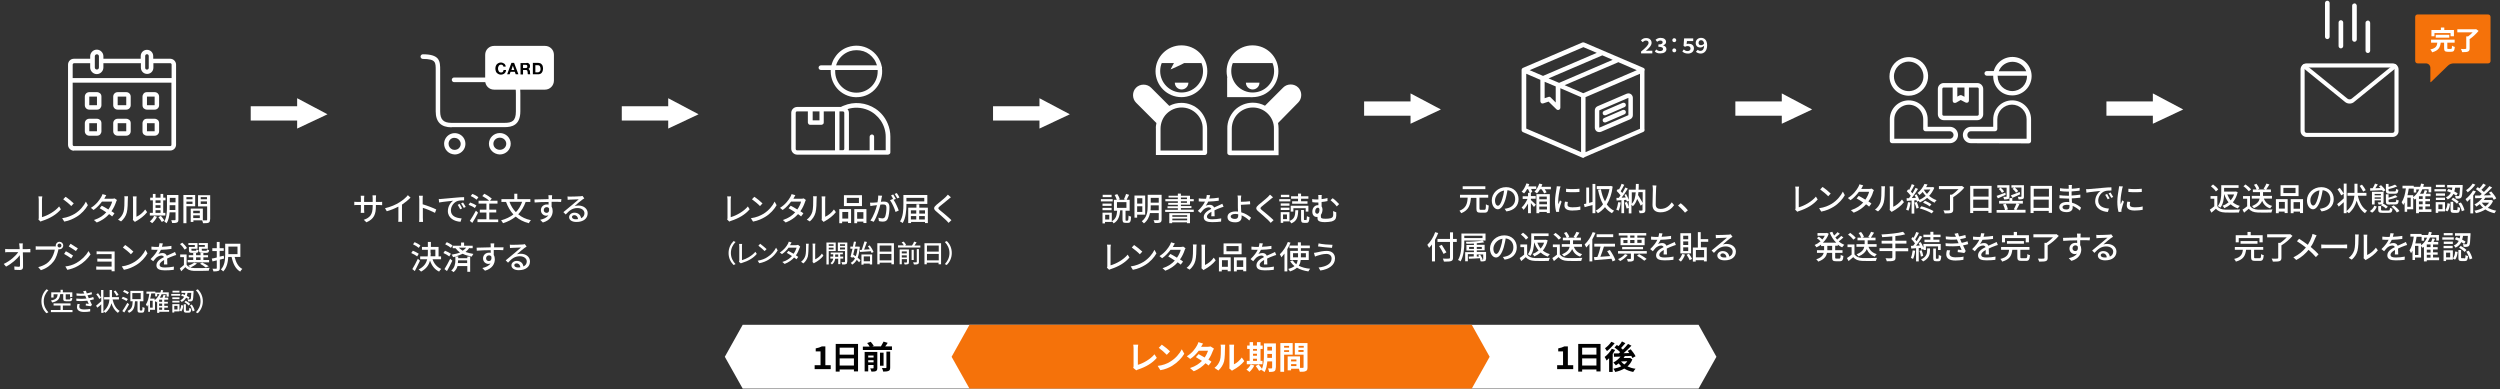 <?xml version="1.0" encoding="utf-8"?>
<!-- Generator: Adobe Illustrator 27.7.0, SVG Export Plug-In . SVG Version: 6.00 Build 0)  -->
<svg version="1.1" id="レイヤー_1" xmlns="http://www.w3.org/2000/svg" xmlns:xlink="http://www.w3.org/1999/xlink" x="0px"
	 y="0px" viewBox="0 0 1400 218" style="enable-background:new 0 0 1400 218;" xml:space="preserve">
<rect x="0" y="0" width="1400" height="218" fill="#333333" stroke="none"/>
<style type="text/css">
	.st0{fill:#FFFFFF;}
	.st1{fill-rule:evenodd;clip-rule:evenodd;fill:#FFFFFF;}
	.st2{fill:#020202;}
	.st3{fill:#F5720A;}
</style>
<g>
	<g>
		<path class="st0" d="M446.4,86.6c-1.8,0-3.3-1.5-3.3-3.3V63.2c0-1.8,1.5-3.3,3.3-3.3h24.5c0.5-0.3,1-0.5,1.5-0.7
			c5.9-2.5,12.6-1.8,17.9,1.7c3,2,5.4,4.9,6.8,8.3c1,2.3,1.5,4.8,1.5,7.3v8.8c0,0.3-0.1,0.7-0.4,0.9c-0.2,0.2-0.6,0.4-0.9,0.4H446.4
			z M445.6,63.2v20.2c0,0.4,0.3,0.8,0.8,0.8h21.2V62.4h2.5v21.7h2c0.4,0,0.7-0.3,0.7-0.8V63.2c0-0.4-0.3-0.8-0.8-0.8h-10.7v6.2
			c0,0.3-0.1,0.7-0.4,0.9c-0.2,0.2-0.6,0.4-0.9,0.4h-6.3c-0.3,0-0.7-0.1-0.9-0.4c-0.2-0.2-0.4-0.6-0.4-0.9v-6.2h-6.2
			C445.9,62.4,445.6,62.8,445.6,63.2L445.6,63.2z M489.5,76.5v7.6h6.5v-7.5c0-3.3-1-6.4-2.8-9.1c-1.8-2.6-4.3-4.7-7.2-5.9
			c-3.6-1.5-7.7-1.7-11.4-0.5c0.5,0.6,0.8,1.3,0.8,2.1v20.2c0,0.3,0,0.5-0.1,0.8H487v-7.6c0-0.7,0.6-1.3,1.3-1.3
			C488.9,75.3,489.5,75.8,489.5,76.5L489.5,76.5z M455.1,67.4h3.8v-5h-3.8L455.1,67.4z M465.2,40c0-0.3,0-0.6,0-0.8h-5.5
			c-0.7,0-1.3-0.6-1.3-1.3c0-0.7,0.6-1.3,1.3-1.3h5.9c0.4-1.6,1-3.1,1.9-4.4c1.7-2.7,4.3-4.8,7.3-5.8c4-1.4,8.4-1,12,1.1
			c3.7,2.1,6.2,5.7,7,9.8c0.2,0.3,0.2,0.6,0.1,0.9c0.5,4-0.7,8-3.2,11c-2.5,3.1-6.2,5-10.2,5.2c-4,0.3-7.9-1.2-10.8-3.9
			C466.9,47.8,465.2,44,465.2,40L465.2,40z M467.7,40c0,6.6,5.3,11.9,11.9,11.9c6.6,0,11.9-5.3,11.9-11.9c0-0.3,0-0.6,0-0.8h-23.8
			C467.7,39.4,467.7,39.7,467.7,40L467.7,40z M475.8,28.7c-3.7,1.3-6.5,4.2-7.6,7.9h22.9c-0.4-1.2-0.9-2.4-1.6-3.4
			c-1.5-2.1-3.5-3.7-5.9-4.5C481,27.9,478.3,27.9,475.8,28.7L475.8,28.7z M475.8,28.7"/>
		<g>
			<path class="st0" d="M407.2,122.9c0.2-0.4,0.2-0.6,0.2-1v-10.1c0-0.6-0.1-1.4-0.2-1.8h2.2c-0.1,0.6-0.2,1.2-0.2,1.8v9.8
				c3.2-0.9,7.3-3.2,9.6-6l1,1.6c-2.4,2.9-6.1,5.1-10.5,6.5c-0.2,0.1-0.6,0.2-0.9,0.4L407.2,122.9z"/>
			<path class="st0" d="M427.6,119.7c2.9-1.8,5.1-4.5,6.2-6.8l1.1,2c-1.3,2.3-3.5,4.8-6.3,6.5c-1.8,1.1-4.1,2.2-6.9,2.7l-1.2-1.9
				C423.6,121.8,425.9,120.7,427.6,119.7z M427,113.9l-1.4,1.5c-0.9-1-3.2-2.9-4.5-3.8l1.3-1.4C423.7,111,426,112.9,427,113.9z"/>
			<path class="st0" d="M451.3,112c-0.2,0.3-0.4,0.8-0.5,1.1c-0.5,1.5-1.3,3.4-2.6,5.2c0.7,0.4,1.3,0.8,1.7,1.2l-1.3,1.7
				c-0.4-0.4-1-0.8-1.7-1.3c-1.6,1.8-3.8,3.5-6.9,4.7l-1.6-1.4c3.2-1,5.4-2.6,6.9-4.3c-1.3-0.9-2.7-1.7-3.7-2.3l1.2-1.4
				c1,0.5,2.4,1.3,3.7,2.1c1-1.4,1.8-3.1,2.1-4.4H443c-1.2,1.6-2.8,3.4-4.7,4.7l-1.5-1.2c3.1-1.9,4.9-4.5,5.8-6.1
				c0.2-0.4,0.6-1.1,0.7-1.6l2.1,0.6c-0.3,0.5-0.7,1.2-0.9,1.6l-0.2,0.4h4.4c0.5,0,1-0.1,1.4-0.2L451.3,112z"/>
			<path class="st0" d="M451.8,123c1.5-1.1,2.6-2.7,3.1-4.4c0.5-1.6,0.5-5.1,0.5-7.2c0-0.6,0-1-0.1-1.5h2.1c0,0.1-0.1,0.8-0.1,1.4
				c0,2.1-0.1,5.9-0.6,7.7c-0.5,2-1.7,3.7-3.2,5L451.8,123z M460.1,123.2c0.1-0.3,0.1-0.7,0.1-1.1v-10.7c0-0.7-0.1-1.3-0.1-1.4h2.1
				c0,0.1-0.1,0.7-0.1,1.4v10c1.6-0.7,3.6-2.2,4.9-4.1l1.1,1.5c-1.5,2-4.1,3.9-6.1,5c-0.3,0.1-0.5,0.3-0.7,0.5L460.1,123.2z"/>
			<path class="st0" d="M470.1,117.1h6.5v7.8h-1.7v-0.8h-3.3v0.9h-1.6V117.1z M471.7,118.7v3.7h3.3v-3.7H471.7z M482.7,115.4h-10.1
				v-6.1h10.1V115.4z M481,110.8h-6.8v2.9h6.8V110.8z M485.2,117.1v7.8h-1.7v-0.8H480v0.9h-1.6v-7.9H485.2z M483.5,122.5v-3.7H480
				v3.7H483.5z"/>
			<path class="st0" d="M494,109.6c-0.1,0.4-0.2,0.8-0.3,1.2c-0.1,0.5-0.3,1.4-0.4,2.2c0.7-0.1,1.4-0.1,1.8-0.1c1.7,0,3,0.7,3,3.2
				c0,2.1-0.3,4.9-1,6.5c-0.6,1.2-1.5,1.5-2.8,1.5c-0.7,0-1.5-0.1-2.1-0.3l-0.3-1.9c0.7,0.2,1.7,0.4,2.2,0.4c0.6,0,1.1-0.2,1.5-0.8
				c0.5-1.1,0.8-3.3,0.8-5.2c0-1.5-0.7-1.8-1.8-1.8c-0.4,0-1,0-1.6,0.1c-0.6,2.6-1.9,6.7-3.7,9.6l-1.9-0.7c1.8-2.4,3.1-6.2,3.7-8.6
				c-0.8,0.1-1.5,0.2-1.9,0.2c-0.5,0.1-1.3,0.2-1.8,0.3l-0.2-1.9c0.6,0,1.1,0,1.7,0c0.6,0,1.5-0.1,2.5-0.2c0.3-1.3,0.4-2.7,0.4-3.8
				L494,109.6z M500.4,111.9c1.1,1.6,2.4,4.5,2.9,6l-1.8,0.8c-0.5-1.9-1.9-5-3.1-6.6l1.7-0.7C500.2,111.6,500.3,111.8,500.4,111.9
				c-0.4-0.7-0.9-1.8-1.4-2.5l1.2-0.5c0.4,0.6,1.1,1.8,1.5,2.5L500.4,111.9z M502.5,111.1c-0.4-0.8-1-1.8-1.5-2.5l1.2-0.5
				c0.5,0.7,1.2,1.8,1.5,2.5L502.5,111.1z"/>
			<path class="st0" d="M507.6,114.3v0.2c0,3.1-0.3,7.5-2.1,10.4c-0.3-0.3-1.1-0.7-1.5-0.9c1.8-2.8,1.9-6.7,1.9-9.6v-5.2h13.4v5
				H507.6z M507.6,110.8v2h10v-2H507.6z M519.6,116.3v8.6h-1.6v-0.6h-7.8v0.6h-1.6v-8.6h4.6v-1.9h1.6v1.9H519.6z M510.1,117.8v1.8h3
				v-1.8H510.1z M510.1,122.9h3V121h-3V122.9z M514.8,117.8v1.8h3.2v-1.8H514.8z M517.9,122.9V121h-3.2v1.9H517.9z"/>
			<path class="st0" d="M532.5,110.5c-0.5,0.3-1,0.8-1.4,1.1c-1.2,1-3.7,3-4.9,4c-1,0.9-1,1.1,0,2c1.5,1.2,4.9,4,6.6,5.7l-1.6,1.5
				c-0.4-0.5-0.9-1-1.4-1.5c-1-1-3.9-3.5-5.5-4.9c-1.7-1.4-1.5-2.3,0.1-3.7c1.4-1.2,4-3.2,5.2-4.4c0.4-0.4,0.9-1,1.2-1.3
				L532.5,110.5z"/>
			<path class="st0" d="M408,141.7c0-2.8,1.2-5.1,2.8-6.7l1.1,0.5c-1.5,1.6-2.6,3.6-2.6,6.2c0,2.6,1.1,4.6,2.6,6.2l-1.1,0.5
				C409.2,146.8,408,144.6,408,141.7z"/>
			<path class="st0" d="M413.8,146.6c0.1-0.3,0.2-0.5,0.2-0.8v-7.8c0-0.4-0.1-1.1-0.1-1.4h1.7c-0.1,0.4-0.1,0.9-0.1,1.4v7.7
				c2.5-0.7,5.7-2.5,7.5-4.7l0.8,1.2c-1.9,2.3-4.8,4-8.2,5c-0.2,0-0.4,0.1-0.7,0.3L413.8,146.6z"/>
			<path class="st0" d="M429.7,144c2.3-1.4,4-3.5,4.9-5.3l0.9,1.5c-1,1.8-2.7,3.7-4.9,5.1c-1.4,0.9-3.2,1.7-5.4,2.1l-0.9-1.4
				C426.6,145.6,428.4,144.9,429.7,144z M429.3,139.5l-1.1,1.1c-0.7-0.7-2.5-2.3-3.5-3l1-1.1C426.7,137.3,428.5,138.7,429.3,139.5z"
				/>
			<path class="st0" d="M448.1,138.1c-0.1,0.2-0.3,0.6-0.4,0.9c-0.4,1.2-1,2.6-2,4c0.5,0.3,1,0.6,1.3,0.9l-1,1.3
				c-0.3-0.3-0.8-0.6-1.3-1c-1.2,1.4-3,2.7-5.3,3.6l-1.3-1.1c2.5-0.7,4.2-2,5.4-3.3c-1-0.7-2.1-1.3-2.9-1.8l0.9-1.1
				c0.8,0.4,1.9,1,2.9,1.6c0.8-1.1,1.4-2.4,1.7-3.4h-4.5c-0.9,1.3-2.2,2.6-3.7,3.6l-1.2-0.9c2.4-1.5,3.8-3.5,4.5-4.8
				c0.2-0.3,0.4-0.9,0.5-1.3l1.6,0.5c-0.3,0.4-0.6,1-0.7,1.2l-0.2,0.3h3.4c0.4,0,0.8-0.1,1.1-0.2L448.1,138.1z"/>
			<path class="st0" d="M448.6,146.6c1.2-0.9,2-2.1,2.4-3.4c0.4-1.2,0.4-4,0.4-5.6c0-0.5,0-0.8-0.1-1.1h1.6c0,0.1-0.1,0.6-0.1,1.1
				c0,1.6-0.1,4.6-0.4,6c-0.4,1.5-1.3,2.9-2.5,3.9L448.6,146.6z M455,146.7c0.1-0.2,0.1-0.6,0.1-0.9v-8.3c0-0.6-0.1-1-0.1-1.1h1.6
				c0,0.1-0.1,0.5-0.1,1.1v7.7c1.2-0.5,2.8-1.7,3.8-3.2l0.8,1.2c-1.2,1.6-3.2,3.1-4.8,3.9c-0.2,0.1-0.4,0.2-0.5,0.4L455,146.7z"/>
			<path class="st0" d="M464.1,140.6v7.5h-1.3v-12.3h5.2v4.8H464.1z M464.1,136.8v0.9h2.7v-0.9H464.1z M466.8,139.7v-1h-2.7v1H466.8
				z M470.6,144.9v3h-1.2v-3h-1.7c-0.1,0.9-0.6,2.4-1.8,3.2c-0.2-0.2-0.6-0.6-0.8-0.8c1-0.6,1.4-1.7,1.5-2.5H465v-1.1h1.6v-1.3h-1.4
				v-1h6.8v1h-1.5v1.3h1.7v1.1H470.6z M469.4,143.8v-1.3h-1.7v1.3H469.4z M474.4,146.6c0,0.7-0.1,1.1-0.6,1.3
				c-0.4,0.2-1.1,0.3-2.2,0.2c0-0.4-0.2-0.9-0.4-1.3c0.7,0,1.4,0,1.7,0c0.2,0,0.3-0.1,0.3-0.3v-5.9h-4v-4.8h5.3V146.6z M470.4,136.8
				v0.9h2.8v-0.9H470.4z M473.2,139.7v-1.1h-2.8v1.1H473.2z"/>
			<path class="st0" d="M481.5,138.2c-0.2,2.5-0.6,4.5-1.2,6.1c0.6,0.5,1.2,1,1.6,1.5l-0.8,1.1c-0.3-0.4-0.8-0.9-1.3-1.4
				c-0.7,1.2-1.6,2.1-2.6,2.7c-0.2-0.3-0.5-0.8-0.8-1c1-0.5,1.8-1.4,2.4-2.5c-0.4-0.3-0.8-0.6-1.2-0.9l-0.2,0.6l-1.1-0.6
				c0.3-1.2,0.7-2.8,1.1-4.5h-1.2v-1.2h1.4c0.2-1,0.4-2,0.6-2.8l1.2,0.1c-0.2,0.8-0.4,1.8-0.6,2.7h1.6l0.2,0L481.5,138.2z
				 M478.6,139.3c-0.3,1.1-0.5,2.3-0.8,3.3c0.4,0.3,0.9,0.6,1.4,0.9c0.5-1.2,0.8-2.6,1-4.2H478.6z M481.5,140l1.1-0.1
				c0.5-1.4,1.1-3.3,1.5-4.7l1.4,0.3c-0.5,1.4-1.1,3-1.6,4.3l3.2-0.2c-0.3-0.6-0.7-1.2-1.1-1.7l1-0.5c0.9,1.1,1.8,2.7,2.2,3.7
				l-1.1,0.6c-0.1-0.3-0.2-0.6-0.4-1c-2.2,0.2-4.4,0.3-6.1,0.4L481.5,140z M482.4,142.5h6v5.6h-1.3v-0.5h-3.5v0.6h-1.2V142.5z
				 M483.7,143.6v2.7h3.5v-2.7H483.7z"/>
			<path class="st0" d="M500.6,136.2v11.8h-1.4v-0.9h-6.6v0.9h-1.3v-11.8H500.6z M492.6,137.5v3.4h6.6v-3.4H492.6z M499.2,145.8
				v-3.6h-6.6v3.6H499.2z"/>
			<path class="st0" d="M515.4,137.4v1.2h-12.5v-1.2h3.2c-0.2-0.5-0.7-1.2-1.2-1.7l1.2-0.4c0.5,0.6,1.1,1.3,1.3,1.9l-0.7,0.3h4
				c0.5-0.7,1-1.5,1.2-2.2l1.4,0.4c-0.4,0.6-0.8,1.2-1.2,1.8H515.4z M509,146.8c0,0.6-0.1,0.9-0.5,1.1c-0.4,0.2-1.1,0.2-1.9,0.2
				c-0.1-0.3-0.3-0.8-0.4-1.1c0.6,0,1.2,0,1.4,0c0.2,0,0.3-0.1,0.3-0.3v-1.6H505v2.9h-1.2v-8.3h5.2V146.8z M505,140.8v1.1h2.8v-1.1
				H505z M507.8,144.2V143H505v1.2H507.8z M511.7,145.6h-1.2v-5.7h1.2V145.6z M513.3,139.5h1.3v7.2c0,0.7-0.2,1-0.6,1.2
				c-0.5,0.2-1.2,0.3-2.2,0.2c-0.1-0.4-0.3-0.9-0.5-1.2c0.8,0,1.5,0,1.8,0c0.2,0,0.3-0.1,0.3-0.3V139.5z"/>
			<path class="st0" d="M527,136.2v11.8h-1.4v-0.9h-6.6v0.9h-1.3v-11.8H527z M519.1,137.5v3.4h6.6v-3.4H519.1z M525.7,145.8v-3.6
				h-6.6v3.6H525.7z"/>
			<path class="st0" d="M533,141.7c0,2.8-1.2,5.1-2.8,6.7l-1.1-0.5c1.5-1.6,2.6-3.6,2.6-6.2c0-2.6-1.1-4.6-2.6-6.2l1.1-0.5
				C531.9,136.6,533,138.9,533,141.7z"/>
		</g>
	</g>
	<g>
		<path class="st0" d="M886.6,88.4C886.6,88.4,886.6,88.4,886.6,88.4c-0.2,0-0.4,0-0.5-0.1L852.9,74c-0.5-0.2-0.8-0.7-0.8-1.2
			c0,0,0,0,0-0.1V39.4c0,0,0,0,0-0.1c0,0,0,0,0-0.1c0-0.5,0.3-1,0.8-1.2l33.2-14.2c0.3-0.1,0.7-0.1,1,0l33.2,14.2
			c0.3,0.1,0.6,0.4,0.7,0.7c0.1,0.3,0.1,0.7-0.1,1v32.4c0,0,0,0,0,0.1c0.1,0.3,0.1,0.7,0,1c-0.1,0.3-0.4,0.6-0.7,0.7l-32.9,14.1
			C887.2,88.3,887,88.4,886.6,88.4C886.7,88.4,886.7,88.4,886.6,88.4L886.6,88.4z M885.4,85.2V54.4l-11.6-5v10.9
			c0,0.5-0.3,1-0.8,1.2c-0.5,0.2-1,0.1-1.4-0.3l-4.4-4.3l-3,1c-0.4,0.1-0.8,0.1-1.1-0.2c-0.3-0.2-0.5-0.6-0.5-1v-12l-7.9-3.4V72
			L885.4,85.2z M887.9,85.2l30.5-13.1V41.3l-30.5,13.1V85.2z M868.4,54.6l2.8,2.8v-9l-6.2-2.6v9.2l2.1-0.7
			C867.6,54.1,868.1,54.2,868.4,54.6L868.4,54.6z M886.6,52.2l30-12.9l-10.4-4.5c-0.1,0.1-0.2,0.1-0.3,0.2l-29.7,12.7L886.6,52.2z
			 M873.1,46.4l30-12.9l-5.8-2.5l-30.1,12.9L873.1,46.4z M856.6,39.3l7.5,3.2l30.1-12.9l-7.5-3.2L856.6,39.3z M894.2,73.6
			c-0.7-0.5-1.1-1.3-1.1-2.1v-9.7c0-1,0.6-1.9,1.5-2.3l16.3-7c0.8-0.3,1.7-0.3,2.4,0.2c0.7,0.5,1.1,1.3,1.1,2.1v9.7
			c0,1-0.6,1.9-1.5,2.3l-16.3,7C895.8,74.1,894.9,74,894.2,73.6L894.2,73.6z M895.6,61.8v9.7l16.3-7v-9.7L895.6,61.8z M897.6,67.8
			c-0.3-0.6,0-1.4,0.7-1.7l10.4-4.5c0.3-0.1,0.7-0.1,1,0c0.3,0.1,0.6,0.4,0.7,0.7c0.1,0.3,0.1,0.7,0,1c-0.1,0.3-0.4,0.6-0.7,0.7
			l-10.4,4.5c-0.3,0.1-0.7,0.1-1,0C897.9,68.4,897.7,68.2,897.6,67.8L897.6,67.8z M897.6,63.8c-0.3-0.6,0-1.4,0.7-1.7l10.4-4.5
			c0.3-0.1,0.7-0.1,1,0c0.3,0.1,0.6,0.4,0.7,0.7c0.1,0.3,0.1,0.7,0,1c-0.1,0.3-0.4,0.6-0.7,0.7l-10.4,4.5c-0.3,0.1-0.7,0.1-1,0
			C897.9,64.4,897.7,64.1,897.6,63.8L897.6,63.8z M897.6,63.8"/>
		<g>
			<path class="st0" d="M831.3,117.5c0.7,0,0.8-0.5,0.8-3.1c0.4,0.3,1.1,0.6,1.6,0.7c-0.2,3.1-0.6,4-2.3,4H829
				c-1.8,0-2.2-0.6-2.2-2.3v-6h-3.1c-0.3,3.8-1.1,6.9-5.4,8.6c-0.2-0.4-0.7-1-1-1.4c3.8-1.4,4.4-4.1,4.6-7.3h-4.3v-1.6h15.8v1.6
				h-4.9v6c0,0.6,0.1,0.8,0.8,0.8H831.3z M831.8,105.9h-12.7v-1.6h12.7V105.9z"/>
			<path class="st0" d="M842.6,116.9c0.6-0.1,1.2-0.1,1.6-0.3c2.3-0.5,4.3-2.2,4.3-5.1c0-2.6-1.5-4.6-4.3-5c-0.3,1.6-0.6,3.3-1.1,5
				c-1.1,3.6-2.6,5.7-4.3,5.7c-1.8,0-3.4-2-3.4-5c0-4,3.5-7.4,8-7.4c4.3,0,7,3,7,6.7c0,3.7-2.4,6.3-6.8,6.9L842.6,116.9z
				 M841.3,111.3c0.5-1.4,0.8-3,1-4.6c-3.2,0.5-5.1,3.3-5.1,5.5c0,2.1,0.9,3,1.6,3C839.7,115.2,840.5,114,841.3,111.3z"/>
			<path class="st0" d="M857.3,112c0.8,0.7,2.4,2.2,2.8,2.6l-1.1,1.3c-0.4-0.5-1.1-1.4-1.7-2.2v5.7h-1.6V114
				c-0.8,1.4-1.7,2.7-2.5,3.5c-0.3-0.4-0.7-1-1.1-1.3c1.2-1,2.5-3,3.3-4.8h-2.7v-1.5h3V108h0.9c-0.2-0.6-0.5-1.4-0.9-2.1h-0.5
				c-0.5,0.9-1.1,1.8-1.7,2.4c-0.3-0.3-1-0.7-1.4-0.9c1.1-1.1,2.1-2.9,2.7-4.7l1.6,0.4c-0.2,0.4-0.3,0.9-0.5,1.3h4.4v1.4h-2.9
				c0.3,0.6,0.6,1.2,0.7,1.7l-0.8,0.4h0v1.9h2.7v1.5h-2.7V112z M868.5,104.6v1.4H865c0.5,0.6,0.8,1.2,1.1,1.7l-1.4,0.6
				c-0.2-0.6-0.8-1.5-1.4-2.3h-0.9c-0.5,0.9-1.1,1.7-1.7,2.3c-0.3-0.3-1-0.7-1.4-1c1.2-1.1,2.1-2.8,2.7-4.5l1.7,0.4
				c-0.1,0.4-0.3,0.9-0.5,1.4H868.5z M860.4,108.7h7.5v10.6h-1.7v-0.6H862v0.7h-1.6V108.7z M862,110.1v1.5h4.2v-1.5H862z
				 M866.3,114.4v-1.5H862v1.5H866.3z M866.3,117.3v-1.6H862v1.6H866.3z"/>
			<path class="st0" d="M873.9,104.4c-0.1,0.3-0.3,1-0.4,1.4c-0.3,1.5-0.9,4.8-0.9,6.7c0,0.6,0,1.2,0.1,1.9c0.3-0.7,0.6-1.6,0.9-2.2
				l0.9,0.7c-0.5,1.4-1.1,3.3-1.3,4.2c-0.1,0.2-0.1,0.6-0.1,0.8c0,0.2,0,0.5,0,0.7l-1.6,0.1c-0.4-1.2-0.7-3.3-0.7-5.8
				c0-2.7,0.6-5.7,0.8-7.1c0.1-0.4,0.1-1,0.2-1.5L873.9,104.4z M878,113.1c-0.1,0.6-0.2,1.1-0.2,1.6c0,0.8,0.6,1.4,2.8,1.4
				c1.6,0,3-0.1,4.4-0.5l0,1.9c-1.1,0.2-2.6,0.4-4.5,0.4c-3,0-4.4-1-4.4-2.8c0-0.7,0.1-1.4,0.3-2.2L878,113.1z M884.5,105.7v1.8
				c-2,0.2-5.4,0.2-7.5,0v-1.8C879,106,882.6,105.9,884.5,105.7z"/>
			<path class="st0" d="M891.8,103h1.6v16.4h-1.6v-4.6c-1.5,0.4-3.1,0.9-4.4,1.2l-0.4-1.7c0.4-0.1,0.8-0.2,1.3-0.3v-9h1.6v8.6
				l1.9-0.5V103z M903.1,104.5c-0.5,4.1-1.7,7.4-3.3,10c1.1,1.5,2.4,2.7,4.1,3.5c-0.4,0.3-0.9,1-1.2,1.4c-1.6-0.9-2.9-2-3.9-3.4
				c-1.2,1.4-2.5,2.6-4,3.4c-0.3-0.4-0.8-1.1-1.2-1.4c1.5-0.8,3-2,4.1-3.6c-1.3-2.3-2.2-5-2.8-8.1l1.6-0.3c0.5,2.5,1.2,4.9,2.3,6.8
				c1.1-1.9,2-4.3,2.5-6.9h-7.1v-1.7h7.6l0.3-0.1L903.1,104.5z"/>
			<path class="st0" d="M907.6,113.4c-0.2,1.7-0.6,3.4-1.2,4.6c-0.3-0.2-0.9-0.5-1.3-0.6c0.5-1.1,0.9-2.7,1.1-4.2L907.6,113.4z
				 M910.6,108.7c0.7,1.2,1.4,2.7,1.6,3.7l-1.2,0.5c-0.1-0.3-0.2-0.6-0.3-1l-1.2,0.1v7.4h-1.5v-7.3c-1,0.1-1.9,0.1-2.7,0.2l-0.1-1.5
				l1.3,0c0.3-0.4,0.7-0.9,1-1.4c-0.6-0.8-1.4-1.8-2.2-2.5l0.8-1.1c0.2,0.1,0.3,0.3,0.5,0.4c0.6-1,1.2-2.3,1.5-3.3l1.5,0.6
				c-0.6,1.2-1.4,2.6-2,3.6c0.3,0.3,0.6,0.7,0.9,1c0.6-1.1,1.3-2.2,1.7-3.1l1.4,0.6c-1,1.6-2.3,3.6-3.5,5.1c0.7,0,1.5-0.1,2.3-0.1
				c-0.2-0.5-0.5-1-0.7-1.5L910.6,108.7z M911.1,113.1c0.5,1,0.9,2.4,1.1,3.3l-1.3,0.4c-0.2-0.9-0.6-2.3-1.1-3.3L911.1,113.1z
				 M921.4,117.6c0,0.8-0.2,1.3-0.7,1.5c-0.5,0.3-1.3,0.3-2.5,0.3c-0.1-0.4-0.3-1.1-0.5-1.5c0.8,0.1,1.6,0,1.8,0
				c0.2,0,0.3-0.1,0.3-0.3v-3.3l-1,0.9c-0.4-1-1.2-2.5-2-3.8c-0.5,1.6-1.2,3-2.4,4.1c-0.2-0.3-0.5-0.6-0.8-0.9v4.9h-1.5v-13.3h3.9
				c0-1,0.1-2.1,0.1-3.2h1.6c0,1.1,0,2.2-0.1,3.2h3.8V117.6z M913.8,114.1c1.5-1.5,2-3.7,2.2-6.4h-2.2V114.1z M917.5,107.7
				c0,0.5-0.1,1-0.2,1.5c0.9,1.4,1.9,3.2,2.6,4.4v-6H917.5z"/>
			<path class="st0" d="M927.6,103.9c-0.1,0.6-0.2,1.4-0.2,2c-0.1,2-0.2,6.1-0.2,8.6c0,1.9,1.2,2.5,2.7,2.5c3.1,0,5-1.8,6.3-3.7
				l1.3,1.6c-1.2,1.7-3.6,4-7.6,4c-2.7,0-4.5-1.2-4.5-4.1c0-2.5,0.2-7.1,0.2-8.9c0-0.7-0.1-1.5-0.2-2.1L927.6,103.9z"/>
			<path class="st0" d="M943.6,119.1c-1.1-1.4-2.7-2.9-3.9-4l1.5-1.3c1.3,1,3,2.7,4,4L943.6,119.1z"/>
			<path class="st0" d="M805.4,130.5c-0.5,1.3-1.1,2.6-1.8,3.8v12.1h-1.7v-9.5c-0.5,0.7-1,1.3-1.6,1.9c-0.2-0.4-0.7-1.3-1-1.7
				c1.8-1.7,3.5-4.4,4.4-7.1L805.4,130.5z M815.8,135.5h-2.1v8.8c0,1.2-0.3,1.6-1.1,1.9c-0.8,0.3-2,0.3-4,0.3
				c-0.1-0.5-0.4-1.2-0.6-1.7c1.5,0.1,3,0.1,3.4,0c0.4,0,0.6-0.1,0.6-0.5v-8.8h-7v-1.7h7v-3.7h1.7v3.7h2.1V135.5z M808.4,142.2
				c-0.5-1.1-1.6-3-2.5-4.4l1.5-0.7c0.9,1.4,2,3.2,2.6,4.2L808.4,142.2z"/>
			<path class="st0" d="M820,134.6v1.3c0,3.1-0.3,7.5-2.1,10.5c-0.3-0.3-1-0.7-1.4-0.8c1.7-2.8,1.9-6.8,1.9-9.6v-5.2h13.5v3.9H820z
				 M820,132v1.3h10.2V132H820z M832.1,145c0,0.7-0.1,1-0.6,1.2c-0.5,0.2-1.2,0.2-2.3,0.2c-0.1-0.4-0.3-0.8-0.4-1.2l0.2,0
				c-0.1-0.2-0.2-0.4-0.3-0.6c-2.2,0.1-4.4,0.3-6.1,0.3l-0.1-1.2c0.8,0,1.8-0.1,2.8-0.1v-1.3H822v4h-1.5v-5.1h4.9v-0.9h-4.2v-3.1
				h4.2v-0.8c-1.4,0.1-2.9,0.1-4.2,0.1c0-0.3-0.2-0.8-0.3-1.1c3.2,0,7.1-0.3,9.3-0.7l1,1c-1.1,0.2-2.6,0.4-4.2,0.5v0.9h4.4v3.1H827
				v0.9h5.2V145z M825.4,139.4v-1.1h-2.7v1.1H825.4z M827,138.3v1.1h2.8v-1.1H827z M829.6,145.3c0.4,0,0.6,0,0.7,0
				c0.2,0,0.3-0.1,0.3-0.2v-2.6H827v1.2l1.3-0.1c-0.1-0.2-0.3-0.5-0.4-0.7l1-0.3c0.5,0.8,1.1,1.8,1.3,2.4L829.6,145.3z"/>
			<path class="st0" d="M841.6,143.9c0.6-0.1,1.2-0.1,1.6-0.3c2.3-0.5,4.3-2.2,4.3-5.1c0-2.6-1.5-4.6-4.3-5c-0.3,1.6-0.6,3.3-1.1,5
				c-1.1,3.6-2.6,5.7-4.3,5.7c-1.8,0-3.4-2-3.4-5c0-4,3.5-7.4,8-7.4c4.3,0,7,3,7,6.7c0,3.7-2.4,6.3-6.8,6.9L841.6,143.9z
				 M840.4,138.3c0.5-1.4,0.8-3,1-4.6c-3.2,0.5-5.1,3.3-5.1,5.5c0,2.1,0.9,3,1.6,3C838.7,142.2,839.6,141,840.4,138.3z"/>
			<path class="st0" d="M855.3,142.6c0.8,1.3,2.3,1.8,4.3,1.9c2,0.1,6,0,8.3-0.1c-0.2,0.4-0.5,1.2-0.6,1.7c-2.1,0.1-5.7,0.1-7.8,0
				c-2.3-0.1-3.9-0.7-5.1-2.1c-0.8,0.7-1.6,1.5-2.5,2.2l-0.9-1.7c0.8-0.5,1.7-1.2,2.5-1.9v-4.2h-2.1v-1.5h3.8V142.6z M854.5,134.2
				c-0.5-0.9-1.8-2.1-2.8-2.9l1.2-1c1.1,0.8,2.4,1.9,2.9,2.8L854.5,134.2z M859.1,135.9c-0.1,2.4-0.5,5.4-2.1,7.4
				c-0.3-0.3-1-0.7-1.4-0.9c1.7-2.2,1.9-5.3,1.9-7.6v-4.1h9.7v1.5h-8.1v2.1h6.2l0.3-0.1l1.1,0.4c-0.5,2.3-1.5,4.2-2.7,5.7
				c1.1,0.9,2.4,1.6,3.9,2c-0.4,0.3-0.8,1-1.1,1.4c-1.6-0.5-2.9-1.3-4-2.3c-1.1,0.9-2.3,1.6-3.6,2.2c-0.2-0.4-0.6-1.1-1-1.4
				c1.3-0.4,2.4-1.1,3.4-1.9c-1-1.2-1.8-2.8-2.4-4.5H859.1z M860.9,135.9c0.5,1.2,1.1,2.4,1.9,3.3c0.8-1,1.5-2.1,1.9-3.3H860.9z"/>
			<path class="st0" d="M873.7,142.6c0.8,1.2,2.3,1.8,4.2,1.9c2,0.1,6,0,8.2-0.1c-0.2,0.4-0.5,1.2-0.6,1.7c-2,0.1-5.7,0.1-7.7,0
				c-2.3-0.1-3.8-0.7-5-2.1c-0.8,0.7-1.7,1.5-2.6,2.2l-0.9-1.7c0.8-0.5,1.8-1.2,2.6-1.9v-4.2h-2.3v-1.5h3.9V142.6z M872.9,134.2
				c-0.6-0.8-1.9-2.1-3-2.8l1.2-1c1.1,0.8,2.5,1.9,3.1,2.8L872.9,134.2z M881.4,138.3c0.8,2,2.3,3.4,4.6,4c-0.4,0.3-0.8,1-1.1,1.4
				c-2.2-0.7-3.6-2.1-4.5-4.2c-0.6,1.5-2,3-4.6,4.1c-0.2-0.3-0.7-0.9-1.1-1.2c3-1.2,4-2.7,4.3-4.2h-4.4v-1.5h4.6v-0.2v-1.9h-4v-1.5
				h2.1c-0.3-0.8-0.8-1.8-1.5-2.6l1.4-0.6c0.7,0.8,1.4,2,1.6,2.8l-1,0.4h4.4l-1-0.4c0.6-0.8,1.2-2,1.6-2.9l1.7,0.5
				c-0.6,1-1.3,2-1.8,2.8h2.6v1.5h-4.4v1.9v0.2h5v1.5H881.4z"/>
			<path class="st0" d="M893.5,130.4c-0.5,1.2-1.1,2.4-1.8,3.6v12.4h-1.6v-9.9c-0.6,0.8-1.2,1.5-1.8,2.1c-0.2-0.4-0.6-1.3-0.9-1.7
				c1.8-1.7,3.5-4.2,4.5-6.9L893.5,130.4z M903,146.4c-0.1-0.5-0.3-1-0.6-1.5c-3.4,0.3-7,0.6-9.5,0.8l-0.3-1.7
				c0.6,0,1.2-0.1,1.9-0.1c0.7-1.6,1.4-3.9,1.8-5.8h-3.5v-1.6h11.6v1.6h-6.2c-0.6,1.9-1.3,4-2,5.7c1.7-0.1,3.6-0.3,5.5-0.4
				c-0.5-0.9-1.1-1.9-1.7-2.8l1.5-0.6c1.3,1.8,2.6,4.1,3.1,5.7L903,146.4z M903.4,132.8h-9.3v-1.6h9.3V132.8z"/>
			<path class="st0" d="M911.5,142.8c-1,1.3-2.7,2.6-4.2,3.4c-0.3-0.3-0.9-0.8-1.2-1.1c1.5-0.6,3-1.7,3.9-2.8L911.5,142.8z
				 M922.2,140.6v1.4H915v2.8c0,0.8-0.1,1.2-0.7,1.4c-0.6,0.3-1.4,0.3-2.7,0.3c-0.1-0.4-0.3-1.1-0.5-1.5c0.9,0,1.7,0,1.9,0
				s0.3-0.1,0.3-0.3V142h-7.2v-1.4H922.2z M911.4,131.9h-4.9v-1.4h15.4v1.4h-5v1.2h4.1v4.2h-13.5v-4.2h3.9V131.9z M908.4,139.6v-1.3
				h11.7v1.3H908.4z M909.1,136.1h2.3v-1.7h-2.3V136.1z M915.3,131.9h-2.4v1.2h2.4V131.9z M912.9,136.1h2.4v-1.7h-2.4V136.1z
				 M917.9,142.3c1.4,0.8,3.3,1.9,4.2,2.7l-1.3,1c-0.9-0.8-2.7-2-4.1-2.8L917.9,142.3z M916.9,134.3v1.7h2.4v-1.7H916.9z"/>
			<path class="st0" d="M931.6,142.5c0.1-0.6,0.1-1.6,0.1-2.5c-1.5,0.8-2.5,1.7-2.5,2.7c0,1.2,1.2,1.5,3,1.5c1.4,0,3.4-0.2,5-0.5
				l-0.1,1.8c-1.3,0.2-3.3,0.3-5,0.3c-2.7,0-4.7-0.6-4.7-2.8c0-2.2,2.1-3.6,4.2-4.6c-0.2-0.6-0.8-0.9-1.4-0.9c-1.1,0-2.2,0.6-3,1.3
				c-0.5,0.5-1,1.2-1.6,1.9l-1.5-1.2c2.1-2,3.3-3.7,4-5.2h-0.5c-0.7,0-2,0-3-0.1v-1.7c0.9,0.1,2.2,0.2,3.1,0.2c0.3,0,0.7,0,1,0
				c0.2-0.8,0.4-1.6,0.4-2.1l1.9,0.1c-0.1,0.5-0.3,1.2-0.5,1.9c1.8-0.1,3.6-0.2,5.3-0.5v1.7c-1.7,0.3-3.9,0.4-5.9,0.5
				c-0.4,0.8-0.8,1.6-1.4,2.3c0.6-0.3,1.6-0.5,2.3-0.5c1.1,0,2,0.5,2.4,1.5c1.1-0.5,2-0.9,2.9-1.3c0.6-0.3,1.1-0.5,1.7-0.8l0.7,1.7
				c-0.5,0.1-1.3,0.4-1.8,0.6c-0.9,0.3-2.1,0.8-3.3,1.4c0,1,0.1,2.4,0.1,3.3H931.6z"/>
			<path class="st0" d="M943.6,142.6c-0.5,1.5-1.4,2.9-2.3,3.9c-0.3-0.3-1-0.7-1.3-1c0.9-0.8,1.6-2.1,2.1-3.3L943.6,142.6z
				 M947,141.9h-6v-11.3h6V141.9z M945.4,132h-2.8v2h2.8V132z M945.4,135.2h-2.8v2h2.8V135.2z M945.4,138.5h-2.8v2.1h2.8V138.5z
				 M945.8,142.1c0.7,0.9,1.4,2.1,1.8,2.9l-1.4,0.7c-0.3-0.8-1-2.1-1.7-3L945.8,142.1z M952.5,135.3v3.2h3.3v7.9h-1.6v-0.7h-4.6v0.8
				h-1.6v-7.9h2.8v-8.6h1.6v3.9h4.2v1.5H952.5z M954.3,140h-4.6v4.1h4.6V140z"/>
			<path class="st0" d="M970.2,132.6c-0.4,0.2-0.8,0.5-1.1,0.7c-0.9,0.6-3.1,2.5-4.3,3.6c0.7-0.2,1.4-0.3,2.1-0.3
				c3,0,5.2,1.8,5.2,4.3c0,2.9-2.3,4.9-6.3,4.9c-2.5,0-4.1-1.1-4.1-2.7c0-1.3,1.2-2.5,3-2.5c2.2,0,3.5,1.4,3.7,3.1
				c1.2-0.5,1.9-1.5,1.9-2.8c0-1.7-1.7-2.9-3.9-2.9c-2.8,0-4.5,1.3-6.6,3.6l-1.3-1.3c1.4-1.1,3.6-3,4.7-3.9c1-0.8,3-2.5,3.9-3.3
				c-0.9,0-4,0.2-4.9,0.2c-0.5,0-0.9,0.1-1.3,0.1l-0.1-1.9c0.5,0.1,1,0.1,1.4,0.1c0.9,0,5-0.1,5.9-0.2c0.6-0.1,0.9-0.1,1.1-0.2
				L970.2,132.6z M966.8,144.1c-0.1-1.3-0.9-2.2-2.1-2.2c-0.7,0-1.3,0.4-1.3,1c0,0.8,0.9,1.3,2.1,1.3
				C966,144.2,966.4,144.2,966.8,144.1z"/>
		</g>
		<g>
			<path class="st0" d="M919.1,28.8c2.5-2.1,4.1-3.6,4.1-4.8c0-0.8-0.5-1.3-1.5-1.3c-0.7,0-1.3,0.4-1.8,0.9l-1-1
				c0.9-0.9,1.7-1.3,3-1.3c1.8,0,3,1.1,3,2.7c0,1.5-1.5,3-3.2,4.5c0.5,0,1.1-0.1,1.5-0.1h2.1v1.5h-6.3V28.8z"/>
			<path class="st0" d="M926.7,28.8l0.8-1.1c0.6,0.5,1.3,0.9,2.1,0.9c1,0,1.7-0.4,1.7-1.1c0-0.8-0.6-1.3-2.6-1.3v-1.3
				c1.7,0,2.4-0.5,2.4-1.2c0-0.6-0.5-1-1.3-1c-0.7,0-1.3,0.3-1.8,0.7l-0.9-1.1c0.8-0.7,1.8-1.1,2.8-1.1c1.8,0,3.1,0.8,3.1,2.3
				c0,0.9-0.6,1.5-1.7,1.9v0c1.1,0.3,1.9,1,1.9,2.1c0,1.6-1.5,2.4-3.3,2.4C928.4,30,927.3,29.5,926.7,28.8z"/>
			<path class="st0" d="M936.5,22.5c0-0.7,0.5-1.1,1.1-1.1s1.1,0.5,1.1,1.1c0,0.6-0.5,1.1-1.1,1.1S936.5,23.2,936.5,22.5z
				 M936.5,28.2c0-0.7,0.5-1.1,1.1-1.1s1.1,0.5,1.1,1.1c0,0.6-0.5,1.1-1.1,1.1S936.5,28.9,936.5,28.2z"/>
			<path class="st0" d="M942.1,28.8l0.8-1.1c0.6,0.5,1.2,0.9,2.1,0.9c1,0,1.7-0.5,1.7-1.4c0-0.9-0.7-1.4-1.6-1.4
				c-0.6,0-0.9,0.1-1.5,0.4l-0.8-0.5l0.3-4.2h5.1v1.5h-3.5l-0.2,1.7c0.4-0.2,0.7-0.2,1.2-0.2c1.6,0,2.9,0.8,2.9,2.6
				c0,1.9-1.6,2.9-3.3,2.9C943.7,30,942.8,29.5,942.1,28.8z"/>
			<path class="st0" d="M949.7,29l1-1.1c0.4,0.3,0.9,0.6,1.5,0.6c1.1,0,2-0.7,2.1-2.9c-0.6,0.6-1.4,1-2.1,1c-1.5,0-2.6-0.8-2.6-2.6
				c0-1.7,1.4-2.8,3-2.8c1.8,0,3.4,1.2,3.4,4.2c0,3.2-1.8,4.6-3.6,4.6C951.2,30,950.3,29.5,949.7,29z M954.3,24.4
				c-0.2-1.4-0.9-1.9-1.7-1.9c-0.7,0-1.4,0.5-1.4,1.5c0,0.9,0.5,1.3,1.3,1.3C953.2,25.3,953.8,25.1,954.3,24.4z"/>
		</g>
	</g>
	<g>
		<path class="st0" d="M21.5,122.9c0.2-0.4,0.2-0.6,0.2-1v-10.1c0-0.6-0.1-1.4-0.2-1.8h2.2c-0.1,0.6-0.2,1.2-0.2,1.8v9.8
			c3.2-0.9,7.3-3.2,9.6-6l1,1.6c-2.4,2.9-6.1,5.1-10.5,6.5c-0.2,0.1-0.6,0.2-0.9,0.4L21.5,122.9z"/>
		<path class="st0" d="M41.9,119.7c2.9-1.8,5.1-4.5,6.2-6.8l1.1,2c-1.3,2.3-3.5,4.8-6.3,6.5c-1.8,1.1-4.1,2.2-6.9,2.7l-1.2-1.9
			C37.8,121.8,40.2,120.7,41.9,119.7z M41.3,113.9l-1.4,1.5c-0.9-1-3.2-2.9-4.5-3.8l1.3-1.4C38,111,40.3,112.9,41.3,113.9z"/>
		<path class="st0" d="M65.5,112c-0.2,0.3-0.4,0.8-0.5,1.1c-0.5,1.5-1.3,3.4-2.6,5.2c0.7,0.4,1.3,0.8,1.7,1.2l-1.3,1.7
			c-0.4-0.4-1-0.8-1.7-1.3c-1.6,1.8-3.8,3.5-6.9,4.7l-1.6-1.4c3.2-1,5.4-2.6,6.9-4.3c-1.3-0.9-2.7-1.7-3.7-2.3l1.2-1.4
			c1,0.5,2.4,1.3,3.7,2.1c1-1.4,1.8-3.1,2.1-4.4h-5.7c-1.2,1.6-2.8,3.4-4.7,4.7l-1.5-1.2c3.1-1.9,4.9-4.5,5.8-6.1
			c0.2-0.4,0.6-1.1,0.7-1.6l2.1,0.6c-0.3,0.5-0.7,1.2-0.9,1.6l-0.2,0.4h4.4c0.5,0,1-0.1,1.4-0.2L65.5,112z"/>
		<path class="st0" d="M66.1,123c1.5-1.1,2.6-2.7,3.1-4.4c0.5-1.6,0.5-5.1,0.5-7.2c0-0.6,0-1-0.1-1.5h2.1c0,0.1-0.1,0.8-0.1,1.4
			c0,2.1-0.1,5.9-0.6,7.7c-0.5,2-1.7,3.7-3.2,5L66.1,123z M74.4,123.2c0.1-0.3,0.1-0.7,0.1-1.1v-10.7c0-0.7-0.1-1.3-0.1-1.4h2.1
			c0,0.1-0.1,0.7-0.1,1.4v10c1.6-0.7,3.6-2.2,4.9-4.1l1.1,1.5c-1.5,2-4.1,3.9-6.1,5c-0.3,0.1-0.5,0.3-0.7,0.5L74.4,123.2z"/>
		<path class="st0" d="M87.9,121.4c-0.6,1.4-1.7,2.7-2.7,3.6c-0.3-0.3-0.9-0.8-1.3-1c1-0.8,1.9-1.9,2.4-3.1L87.9,121.4z M92.7,120.7
			h-8.8v-1.5h1.7v-7h-1.5v-1.5h1.5v-2.1h1.5v2.1h2.8v-2.1h1.5v2.1h1.3v1.5h-1.3v7h1.2V120.7z M87.1,112.2v1.4h2.8v-1.4H87.1z
			 M87.1,116.4h2.8v-1.5h-2.8V116.4z M87.1,119.2h2.8v-1.5h-2.8V119.2z M90.1,120.9c0.7,0.8,1.6,1.9,1.9,2.6l-1.4,0.8
			c-0.4-0.7-1.2-1.9-1.9-2.7L90.1,120.9z M99.9,123c0,0.9-0.2,1.4-0.8,1.6c-0.5,0.3-1.4,0.3-2.7,0.3c-0.1-0.4-0.3-1.2-0.5-1.6
			c0.8,0,1.7,0,2,0c0.3,0,0.4-0.1,0.4-0.4v-4h-3.3c-0.2,2.1-0.6,4.4-1.7,6.1c-0.3-0.3-1-0.8-1.3-1c1.4-2.4,1.5-5.7,1.5-8.3v-6.5h6.4
			V123z M98.2,117.5v-2.6h-3.2v1c0,0.5,0,1.1,0,1.7H98.2z M95.1,110.8v2.5h3.2v-2.5H95.1z"/>
		<path class="st0" d="M104.4,115.5v9.5h-1.7v-15.8h6.6v6.3H104.4z M104.4,110.4v1.2h3.4v-1.2H104.4z M107.8,114.2v-1.3h-3.4v1.3
			H107.8z M117.6,122.9c0,1-0.2,1.5-0.8,1.8c-0.6,0.3-1.6,0.3-3.1,0.3c-0.1-0.5-0.3-1.2-0.5-1.6h-4.9v0.9h-1.5v-7.5h6.8v6.6
			c0.9,0,1.7,0,2,0c0.3,0,0.4-0.1,0.4-0.4v-7.4h-5.1v-6.3h6.8V122.9z M108.2,118v1.4h3.7V118H108.2z M111.9,122.1v-1.5h-3.7v1.5
			H111.9z M112.4,110.4v1.2h3.5v-1.2H112.4z M115.9,114.2v-1.4h-3.5v1.4H115.9z"/>
		<path class="st0" d="M15.3,139.5c0.5,0,1.3-0.1,1.7-0.1v1.9c-0.5,0-1.1,0-1.6,0h-2.6c0.1,2.7,0.1,6,0.1,8.3c0,1-0.6,1.6-1.8,1.6
			c-1,0-2-0.1-3-0.1L8,149.2c0.8,0.1,1.8,0.2,2.5,0.2c0.5,0,0.7-0.2,0.7-0.7c0-1.4,0-3.6-0.1-5.8c-1.5,2.1-4.6,4.8-7.7,6.4l-1.3-1.5
			c3.6-1.7,6.7-4.5,8.1-6.6H4.7c-0.6,0-1.2,0-1.8,0.1v-1.9c0.5,0.1,1.2,0.1,1.8,0.1H11c0-0.6,0-1.1-0.1-1.5c0-0.5-0.1-1.1-0.2-1.7
			h2.1c-0.1,0.5-0.1,1.1-0.1,1.7l0,1.5H15.3z"/>
		<path class="st0" d="M30.5,138c0.2,0,0.5,0,0.8,0c0-0.2-0.1-0.3-0.1-0.5c0-1.1,0.9-2.1,2.1-2.1c1.2,0,2.1,0.9,2.1,2.1
			c0,1.2-0.9,2.1-2.1,2.1c-0.2,0-0.3,0-0.5-0.1l-0.1,0.3c-0.4,1.8-1.2,4.7-2.7,6.6c-1.6,2.1-3.9,3.9-7.1,4.9l-1.5-1.7
			c3.5-0.9,5.6-2.4,7-4.3c1.2-1.6,2-3.9,2.3-5.5h-8.8c-0.8,0-1.5,0-1.9,0.1v-2c0.5,0.1,1.4,0.1,1.9,0.1H30.5z M34.4,137.5
			c0-0.6-0.5-1.1-1.1-1.1c-0.6,0-1.1,0.5-1.1,1.1c0,0.6,0.5,1.1,1.1,1.1C33.9,138.6,34.4,138.1,34.4,137.5z"/>
		<path class="st0" d="M40.9,143.1l-1,1.6c-1-0.7-2.9-1.9-4-2.5l1-1.5C38,141.2,40,142.5,40.9,143.1z M42.7,147.3
			c3-1.7,5.4-4.1,6.9-6.7l1.1,1.9c-1.6,2.4-4.1,4.8-7,6.4c-1.8,1.1-4.3,1.9-6,2.2l-1.1-1.9C38.6,149,40.8,148.4,42.7,147.3z
			 M43.6,139.1l-1.1,1.5c-0.9-0.7-2.8-1.9-4-2.6l1-1.5C40.7,137.2,42.7,138.5,43.6,139.1z"/>
		<path class="st0" d="M62.5,151.7c0-0.2,0-0.5,0-0.7h-7.1c-0.5,0-1.2,0-1.5,0v-1.8c0.3,0,0.9,0.1,1.5,0.1h7.1v-2.8h-6.2
			c-0.7,0-1.4,0-1.8,0v-1.7c0.4,0,1.1,0.1,1.8,0.1h6.2v-2.6h-6.4c-0.6,0-1.6,0-2,0.1v-1.7c0.4,0.1,1.4,0.1,2,0.1h6.9
			c0.4,0,1,0,1.2,0c0,0.2,0,0.7,0,1v9c0,0.3,0,0.8,0,1.1H62.5z"/>
		<path class="st0" d="M75.3,146.7c2.9-1.8,5.1-4.5,6.2-6.8l1.1,2c-1.3,2.3-3.5,4.8-6.3,6.5c-1.8,1.1-4.1,2.2-6.9,2.7l-1.2-1.9
			C71.3,148.8,73.6,147.7,75.3,146.7z M74.7,140.9l-1.4,1.5c-0.9-1-3.2-2.9-4.5-3.8l1.3-1.4C71.4,138,73.7,139.9,74.7,140.9z"/>
		<path class="st0" d="M91.8,148.1c0.1-0.6,0.1-1.6,0.1-2.5c-1.5,0.8-2.5,1.7-2.5,2.7c0,1.2,1.2,1.5,3,1.5c1.4,0,3.4-0.2,5-0.5
			l-0.1,1.8c-1.3,0.2-3.3,0.3-5,0.3c-2.7,0-4.7-0.6-4.7-2.8c0-2.2,2.1-3.6,4.2-4.6c-0.2-0.6-0.8-0.9-1.4-0.9c-1.1,0-2.2,0.6-3,1.3
			c-0.5,0.5-1,1.2-1.6,1.9l-1.5-1.2c2.1-2,3.3-3.7,4-5.2h-0.5c-0.7,0-2,0-3-0.1v-1.7c0.9,0.1,2.2,0.2,3.1,0.2c0.3,0,0.7,0,1,0
			c0.2-0.8,0.4-1.6,0.4-2.1l1.9,0.1c-0.1,0.5-0.3,1.2-0.5,1.9c1.8-0.1,3.6-0.2,5.3-0.5v1.7c-1.7,0.3-3.9,0.4-5.9,0.5
			c-0.4,0.8-0.8,1.6-1.4,2.3c0.6-0.3,1.6-0.5,2.3-0.5c1.1,0,2,0.5,2.4,1.5c1.1-0.5,2-0.9,2.9-1.3c0.6-0.3,1.1-0.5,1.7-0.8l0.7,1.7
			c-0.5,0.1-1.3,0.4-1.8,0.6c-0.9,0.3-2.1,0.8-3.3,1.4c0,1,0.1,2.4,0.1,3.3H91.8z"/>
		<path class="st0" d="M104.5,148.2c0.8,1.3,2.3,1.9,4.2,1.9c2.1,0.1,6.4,0,8.7-0.1c-0.2,0.4-0.4,1.1-0.5,1.6
			c-2.1,0.1-6,0.1-8.2,0.1c-2.3-0.1-3.8-0.7-4.9-2.1c-0.7,0.7-1.5,1.5-2.3,2.3l-0.8-1.6c0.7-0.5,1.5-1.2,2.3-1.9V144h-2.1v-1.5h3.6
			V148.2z M103.4,139.8c-0.5-0.9-1.5-2.2-2.6-3.1l1.3-0.8c1,0.9,2.1,2.1,2.6,3L103.4,139.8z M117.1,146.9h-12v-1.3h3.1v-1.5h-2.5
			v-1.2h2.5v-1.2h1.6v1.2h2.5v-1.2h1.6v1.2h2.6v1.2h-2.6v1.5h3.2V146.9z M109.1,137.2h-3.6v-1.1h5.1v3.2h-3.4v0.7
			c0,0.4,0.1,0.4,0.6,0.4h1.7c0.4,0,0.5-0.1,0.5-0.8c0.3,0.2,0.8,0.4,1.2,0.5c-0.1,1.2-0.5,1.5-1.5,1.5h-2.1c-1.5,0-1.8-0.3-1.8-1.5
			v-1.8h3.3V137.2z M110.3,147.5c-0.9,0.9-2.4,1.7-3.6,2.3c-0.3-0.3-0.9-0.8-1.2-1c1.2-0.5,2.5-1.1,3.3-1.7L110.3,147.5z
			 M109.8,145.6h2.5v-1.5h-2.5V145.6z M114.9,137.2h-3.6v-1.1h5.1v3.2H113v0.7c0,0.4,0.1,0.4,0.6,0.4h1.8c0.4,0,0.5-0.1,0.5-0.8
			c0.3,0.2,0.8,0.4,1.2,0.5c-0.1,1.2-0.6,1.5-1.6,1.5h-2.2c-1.4,0-1.9-0.3-1.9-1.6v-1.8h3.3V137.2z M115.2,149.8
			c-0.7-0.6-2-1.5-3.2-2.1l1.2-0.7c1.3,0.6,2.8,1.5,3.7,2.1L115.2,149.8z"/>
		<path class="st0" d="M125.5,144.8c-0.8,0.2-1.6,0.4-2.4,0.6v4.7c0,0.9-0.2,1.4-0.8,1.6c-0.5,0.2-1.4,0.3-2.8,0.3
			c0-0.4-0.3-1.1-0.5-1.5c0.9,0,1.7,0,2,0c0.3,0,0.4-0.1,0.4-0.4v-4.3c-0.9,0.2-1.7,0.4-2.4,0.6l-0.4-1.6c0.8-0.1,1.7-0.3,2.8-0.6
			v-3.6h-2.5V139h2.5v-3.5h1.6v3.5h2.3v1.5h-2.3v3.2c0.8-0.2,1.5-0.3,2.3-0.5L125.5,144.8z M131.4,143.9c0.7,3,2,5.5,4.3,6.7
			c-0.4,0.3-0.9,1-1.2,1.5c-2.6-1.5-4-4.4-4.8-8.2h-1.9c-0.1,2.7-0.7,6-2.8,8.1c-0.3-0.3-0.9-0.9-1.3-1.1c2.2-2.3,2.4-5.7,2.4-8.3
			v-6.1h8.5v7.4H131.4z M127.9,138.1v4.2h5.1v-4.2H127.9z"/>
		<path class="st0" d="M23.2,168.7c0-2.8,1.2-5.1,2.8-6.7l1.1,0.5c-1.5,1.6-2.6,3.6-2.6,6.2c0,2.6,1.1,4.6,2.6,6.2l-1.1,0.5
			C24.3,173.8,23.2,171.6,23.2,168.7z"/>
		<path class="st0" d="M40.6,173.6v1.2H28.5v-1.2h5.4v-2.5h-3.9v-1.2h9.5v1.2h-4.3v2.5H40.6z M33.7,164.8c-0.3,2.4-1.1,3.9-4.5,4.6
			c-0.1-0.3-0.4-0.8-0.7-1.1c3-0.6,3.6-1.6,3.8-3.5H30v1.8h-1.3v-2.9h5.2v-1.4h1.3v1.4h5.3v2.6h-1.3v-1.5h-2.4v2.5
			c0,0.4,0.1,0.4,0.5,0.4h1.6c0.4,0,0.5-0.2,0.5-1.1c0.3,0.2,0.8,0.4,1.1,0.4c-0.1,1.4-0.5,1.7-1.5,1.7h-1.9c-1.4,0-1.7-0.3-1.7-1.5
			v-2.5H33.7z"/>
		<path class="st0" d="M52.6,167.6c-0.6,0.2-1.4,0.4-2.3,0.6c0.4,0.8,0.8,1.7,1.2,2.5l-0.7,0.8c-0.7-0.1-1.9-0.3-2.8-0.4l0.1-1.1
			c0.6,0.1,1.2,0.1,1.6,0.2c-0.2-0.5-0.5-1.1-0.8-1.8c-1.8,0.2-4,0.3-6.1,0.1l-0.1-1.3c2.1,0.2,4.1,0.2,5.7,0l-0.4-0.9
			c-0.1-0.3-0.2-0.5-0.3-0.7c-1.4,0.1-3.1,0.1-4.8,0l-0.1-1.3c1.6,0.2,3.1,0.2,4.4,0.1l-0.1-0.2c-0.2-0.5-0.4-0.7-0.6-1.1l1.6-0.3
			c0.1,0.4,0.3,1,0.5,1.5c1-0.2,1.9-0.4,2.7-0.7l0.2,1.2c-0.7,0.2-1.6,0.4-2.5,0.6l0.3,0.6c0.1,0.3,0.3,0.6,0.4,1
			c1.1-0.2,1.9-0.4,2.5-0.7L52.6,167.6z M44.7,170.3c-0.2,0.4-0.3,1-0.3,1.4c0,1,0.7,1.6,2.6,1.6c1.2,0,2.5-0.1,3.5-0.3l0,1.4
			c-0.8,0.2-2.2,0.3-3.4,0.3c-2.5,0-4-0.9-4-2.7c0-0.6,0.2-1.3,0.3-1.8L44.7,170.3z"/>
		<path class="st0" d="M63,167.6c0.7,2.9,1.9,5.3,4,6.5c-0.3,0.3-0.7,0.7-1,1.1c-1.7-1.2-2.9-3.1-3.6-5.4c-0.5,1.9-1.4,3.8-3.4,5.4
			c-0.2-0.3-0.7-0.6-1-0.8v0.8h-1.3v-4.8c-0.7,0.7-1.5,1.4-2.2,1.9l-0.7-1.1c0.7-0.6,1.8-1.5,2.9-2.5v-2l-1.1,0.7
			c-0.3-0.7-1-1.8-1.7-2.6l1-0.6c0.6,0.8,1.3,1.8,1.7,2.5v-4.3h1.3v12c2.4-2,3.2-4.5,3.4-6.7h-3v-1.3h3.1c0-0.2,0-0.4,0-0.6v-3.4
			h1.3v3.4c0,0.2,0,0.4,0,0.6h3.9v1.3H63z M65.3,165.7c-0.3-0.6-1-1.7-1.6-2.5l1-0.5c0.6,0.7,1.3,1.8,1.7,2.4L65.3,165.7z"/>
		<path class="st0" d="M70.8,168.6c-0.6-0.5-1.8-1.1-2.7-1.4l0.7-1c0.9,0.3,2.2,0.8,2.8,1.3L70.8,168.6z M72.3,170.4
			c-0.8,1.5-1.8,3.3-2.7,4.6l-1.1-0.8c0.8-1.1,1.9-3,2.8-4.6L72.3,170.4z M71.4,164.8c-0.5-0.5-1.6-1.1-2.5-1.4l0.7-1
			c0.9,0.3,2,0.9,2.6,1.3L71.4,164.8z M79.4,173.9c0.3,0,0.4-0.3,0.4-2c0.3,0.2,0.8,0.4,1.2,0.5c-0.1,2.1-0.4,2.7-1.4,2.7h-1.2
			c-1.2,0-1.4-0.4-1.4-1.7v-4.7h-1.4c-0.2,3.2-0.6,5.3-3.4,6.5c-0.1-0.3-0.5-0.8-0.8-1.1c2.5-1,2.8-2.7,2.9-5.4h-1.3v-5.8h7.3v5.8
			h-2v4.7c0,0.4,0.1,0.5,0.4,0.5H79.4z M74.1,167.5h4.7v-3.4h-4.7V167.5z"/>
		<path class="st0" d="M94.7,174.6h-5.5v0.6h-1.2v-6.4c-0.2,0.2-0.4,0.3-0.5,0.5c-0.1-0.2-0.4-0.5-0.7-0.8v5H84v1.1H83v-4
			c-0.2,0.4-0.4,0.7-0.6,1.1c-0.1-0.3-0.5-0.9-0.7-1.2c1-1.4,1.6-3.6,1.9-6H82v-1.2H87v0.5h2.8c0.2-0.4,0.3-0.9,0.4-1.4l1.2,0.2
			c-0.1,0.4-0.2,0.8-0.4,1.1h3.5v2.4h-1.2v-1.3h-2.8c-0.3,0.7-0.6,1.3-1,1.9h1.5c0.2-0.5,0.4-1.1,0.6-1.6l1.2,0.3
			c-0.2,0.4-0.4,0.9-0.6,1.3h2v1.1H92v1.2h2v1h-2v1.3h2v1h-2v1.3h2.7V174.6z M85.5,168.4H84v3.9h1.5V168.4z M86.6,168.1
			c1.1-0.8,2-2,2.7-3.4H88v1.3h-1.1v-1.7h-2.2c-0.2,1-0.3,2-0.6,2.9h2.5V168.1z M90.8,167.8h-1.7v1.2h1.7V167.8z M90.8,170h-1.7v1.3
			h1.7V170z M89.1,173.5h1.7v-1.3h-1.7V173.5z"/>
		<path class="st0" d="M100.9,165.6h-5v-1h5V165.6z M100.5,174.4h-2.9v0.6h-1.1v-4.7h4V174.4z M100.5,167.5h-4v-1h4V167.5z
			 M96.5,168.4h4v1h-4V168.4z M100.5,163.8h-3.9v-1h3.9V163.8z M97.6,171.3v2h1.8v-2H97.6z M100.5,173.8c0.6-0.7,0.9-1.9,1-3
			l1.1,0.3c-0.1,1.2-0.4,2.5-1.1,3.3L100.5,173.8z M102,164.6c0.5,0.2,1,0.4,1.5,0.6c0.1-0.4,0.2-0.8,0.3-1.2h-2.2v-1.1h6.8
			c0,0,0,0.4,0,0.5c-0.1,3.2-0.3,4.5-0.6,4.9c-0.2,0.3-0.5,0.4-0.9,0.5c-0.3,0-0.9,0-1.6,0c0-0.4-0.1-0.9-0.3-1.2
			c0.6,0.1,1.1,0.1,1.3,0.1c0.2,0,0.3,0,0.4-0.2c0.2-0.2,0.3-1.1,0.4-3.5H105c-0.1,0.6-0.2,1.1-0.4,1.7c0.6,0.3,1.1,0.6,1.5,0.8
			l-0.6,1c-0.3-0.3-0.8-0.5-1.3-0.8c-0.5,1-1.3,1.8-2.5,2.4c-0.1-0.3-0.5-0.7-0.8-0.9c1.1-0.5,1.8-1.2,2.2-2
			c-0.6-0.3-1.1-0.5-1.7-0.7L102,164.6z M105.6,173.9c0.3,0,0.4-0.2,0.4-1.5c0.2,0.2,0.7,0.4,1.1,0.5c-0.1,1.7-0.4,2.2-1.4,2.2h-1.4
			c-1.1,0-1.4-0.4-1.4-1.5v-3.2h1.2v3.2c0,0.4,0.1,0.4,0.4,0.4H105.6z M104,168.4c0.9,0.5,2,1.2,2.5,1.8l-0.8,0.9
			c-0.5-0.6-1.5-1.4-2.4-1.9L104,168.4z M107.4,170.5c0.7,1,1.4,2.4,1.6,3.4l-1.1,0.5c-0.2-0.9-0.8-2.4-1.5-3.4L107.4,170.5z"/>
		<path class="st0" d="M113.6,168.7c0,2.8-1.2,5.1-2.8,6.7l-1.1-0.5c1.5-1.6,2.6-3.6,2.6-6.2c0-2.6-1.1-4.6-2.6-6.2l1.1-0.5
			C112.4,163.6,113.6,165.9,113.6,168.7z"/>
	</g>
	<path class="st0" d="M41.4,84.4c-1.8,0-3.3-1.5-3.3-3.3V36.2c0-1.8,1.4-3.3,3.3-3.3h9.1v-1.4c0-1,0.4-1.9,1.1-2.6
		c0.7-0.7,1.6-1.1,2.6-1.1c1,0,1.9,0.4,2.6,1.1c0.7,0.7,1.1,1.6,1.1,2.6v1.4h20.9v-1.5c0-2,1.6-3.5,3.5-3.5c2,0,3.5,1.6,3.5,3.5v1.5
		h9.5c1.8,0,3.3,1.5,3.3,3.3V81c0,1.8-1.4,3.3-3.3,3.3H41.4z M40.7,81c0,0.4,0.3,0.8,0.7,0.8h53.9c0.4,0,0.8-0.4,0.7-0.8V46.3H40.7
		L40.7,81z M40.7,36.2v7.5h55.4v-7.5c0-0.4-0.3-0.8-0.7-0.8h-9.5v2.5c0,2-1.6,3.5-3.5,3.5c-2,0-3.5-1.6-3.5-3.5v-2.5H57.9v2.4
		c0,1-0.4,1.9-1.1,2.6c-0.7,0.7-1.6,1.1-2.6,1.1c-1,0-1.9-0.4-2.6-1.1c-0.7-0.7-1.1-1.6-1.1-2.6v-2.4h-9.1
		C41,35.5,40.7,35.8,40.7,36.2L40.7,36.2z M81.3,31.4v6.6c0,1.3,2,1.3,2,0v-6.6C83.3,30,81.3,30,81.3,31.4L81.3,31.4z M53.1,31.5
		v6.3c0,1.5,2.3,1.5,2.3,0v-6.3c0-0.6-0.5-1.1-1.1-1.1C53.6,30.4,53.1,30.9,53.1,31.5L53.1,31.5z M82.3,76c-0.7,0-1.3-0.3-1.8-0.7
		c-0.5-0.5-0.7-1.1-0.7-1.8V69c0-0.7,0.3-1.3,0.7-1.8c0.5-0.5,1.1-0.7,1.8-0.7h4.3c0.7,0,1.3,0.3,1.8,0.7c0.5,0.5,0.7,1.1,0.7,1.8
		v4.5c0,1.4-1.1,2.5-2.5,2.5H82.3z M82.3,73.5h4.3V69h-4.3V73.5z M65.9,76c-1.4,0-2.5-1.1-2.5-2.5V69c0-1.4,1.1-2.5,2.5-2.5h4.8
		c0.7,0,1.3,0.3,1.8,0.7c0.5,0.5,0.7,1.1,0.7,1.8v4.5c0,1.4-1.1,2.5-2.5,2.5H65.9z M65.9,73.5h4.8V69h-4.8V73.5z M50,76
		c-1.4,0-2.5-1.1-2.5-2.5V69c0-1.4,1.1-2.5,2.5-2.5h4.3c0.7,0,1.3,0.3,1.8,0.7c0.5,0.5,0.7,1.1,0.7,1.8v4.5c0,0.7-0.3,1.3-0.7,1.8
		C55.6,75.8,55,76,54.3,76H50z M50,73.5h4.3V69H50V73.5z M82.3,61.4c-0.7,0-1.3-0.3-1.8-0.7c-0.5-0.5-0.7-1.1-0.7-1.8v-4.8
		c0-0.7,0.3-1.3,0.7-1.8c0.5-0.5,1.1-0.7,1.8-0.7h4.3c1.4,0,2.5,1.1,2.5,2.5v4.8c0,1.4-1.1,2.5-2.5,2.5H82.3z M82.3,58.9h4.3v-4.8
		h-4.3V58.9z M65.9,61.4c-1.4,0-2.5-1.1-2.5-2.5v-4.8c0-1.4,1.1-2.5,2.5-2.5h4.8c1.4,0,2.5,1.1,2.5,2.5v4.8c0,1.4-1.1,2.5-2.5,2.5
		H65.9z M65.9,58.9h4.8v-4.8h-4.8V58.9z M50,61.4c-1.4,0-2.5-1.1-2.5-2.5v-4.8c0-1.4,1.1-2.5,2.5-2.5h4.3c0.7,0,1.3,0.3,1.8,0.7
		c0.5,0.5,0.7,1.1,0.7,1.8v4.8c0,0.7-0.3,1.3-0.7,1.8c-0.5,0.5-1.1,0.7-1.8,0.7H50z M50,58.9h4.3v-4.8H50V58.9z M50,58.9"/>
	<g>
		<g>
			<path class="st0" d="M1005.3,117.4c0.2-0.4,0.2-0.6,0.2-1v-10.1c0-0.6-0.1-1.4-0.2-1.8h2.2c-0.1,0.6-0.2,1.2-0.2,1.8v9.8
				c3.2-0.9,7.3-3.2,9.6-6l1,1.6c-2.4,2.9-6.1,5.1-10.5,6.5c-0.2,0.1-0.6,0.2-0.9,0.4L1005.3,117.4z"/>
			<path class="st0" d="M1025.8,114.1c2.9-1.8,5.1-4.5,6.2-6.8l1.1,2c-1.3,2.3-3.5,4.8-6.3,6.5c-1.8,1.1-4.1,2.2-6.9,2.7l-1.2-1.9
				C1021.7,116.2,1024,115.2,1025.8,114.1z M1025.2,108.4l-1.4,1.5c-0.9-1-3.2-2.9-4.5-3.8l1.3-1.4
				C1021.8,105.4,1024.1,107.3,1025.2,108.4z"/>
			<path class="st0" d="M1049.4,106.5c-0.2,0.3-0.4,0.8-0.5,1.1c-0.4,1.5-1.3,3.4-2.6,5.2c0.7,0.4,1.3,0.8,1.7,1.2l-1.3,1.7
				c-0.4-0.4-1-0.8-1.7-1.3c-1.6,1.8-3.8,3.5-6.9,4.7l-1.6-1.4c3.2-1,5.4-2.6,6.9-4.3c-1.3-0.9-2.7-1.7-3.7-2.3l1.2-1.4
				c1,0.5,2.4,1.3,3.7,2.1c1-1.4,1.8-3.1,2.1-4.4h-5.7c-1.2,1.6-2.8,3.4-4.7,4.7l-1.5-1.2c3.1-1.9,4.9-4.5,5.8-6.1
				c0.2-0.4,0.6-1.1,0.7-1.6l2.1,0.6c-0.3,0.5-0.7,1.2-0.9,1.6l-0.2,0.4h4.4c0.5,0,1-0.1,1.4-0.2L1049.4,106.5z"/>
			<path class="st0" d="M1050,117.4c1.5-1.1,2.6-2.7,3.1-4.4c0.5-1.6,0.5-5.1,0.5-7.2c0-0.6,0-1-0.1-1.5h2.1c0,0.1-0.1,0.8-0.1,1.4
				c0,2.1-0.1,5.9-0.6,7.7c-0.5,2-1.7,3.7-3.2,5L1050,117.4z M1058.2,117.6c0.1-0.3,0.1-0.7,0.1-1.1v-10.7c0-0.7-0.1-1.3-0.1-1.4
				h2.1c0,0.1-0.1,0.7-0.1,1.4v10c1.6-0.7,3.6-2.2,4.9-4.1l1.1,1.5c-1.5,2-4.1,3.9-6.1,5c-0.3,0.1-0.5,0.3-0.7,0.5L1058.2,117.6z"/>
			<path class="st0" d="M1069.9,113.4c-0.2,1.7-0.6,3.4-1.2,4.6c-0.3-0.2-0.9-0.5-1.3-0.6c0.5-1.1,0.9-2.7,1.1-4.2L1069.9,113.4z
				 M1083.2,105.2c-0.7,1.7-1.7,3.2-2.9,4.5c1.2,1,2.7,1.9,4.2,2.4c-0.4,0.3-0.8,0.9-1.1,1.4c-1.5-0.6-3-1.6-4.2-2.7
				c-1.3,1.1-2.7,1.9-4.1,2.6c-0.1-0.2-0.4-0.6-0.6-0.9l-1,0.5c-0.1-0.3-0.1-0.6-0.3-0.9l-1.2,0.1v7.4h-1.5v-7.3
				c-1,0.1-1.9,0.1-2.7,0.2l-0.1-1.5l1.3,0c0.3-0.4,0.7-0.9,1-1.4c-0.6-0.8-1.4-1.8-2.2-2.5l0.8-1.1c0.2,0.1,0.3,0.3,0.5,0.4
				c0.6-1,1.2-2.3,1.5-3.3l1.5,0.6c-0.6,1.2-1.4,2.6-2,3.6c0.3,0.3,0.6,0.7,0.9,1c0.6-1.1,1.3-2.2,1.7-3.1l1.4,0.6
				c-1,1.6-2.3,3.6-3.5,5.1c0.7,0,1.5-0.1,2.3-0.1c-0.2-0.5-0.5-1-0.7-1.5l1.1-0.5c0.6,1,1.2,2.2,1.5,3.1c1.3-0.5,2.5-1.3,3.6-2.2
				c-0.6-0.7-1.2-1.4-1.7-2.2c-0.5,0.6-1.1,1.2-1.8,1.7c-0.2-0.4-0.8-0.9-1.1-1.1c1.9-1.5,3.2-3.5,3.9-5.1l1.7,0.3
				c-0.2,0.5-0.5,1-0.8,1.5h3.6l0.3-0.1L1083.2,105.2z M1073.4,113.1c0.5,1,0.9,2.4,1.1,3.3l-1.3,0.4c-0.2-0.9-0.6-2.3-1.1-3.3
				L1073.4,113.1z M1076,115.5c2.3,0.6,5.2,1.8,6.8,2.7l-1,1.3c-1.6-1-4.5-2.2-6.8-2.8L1076,115.5z M1078,112.4
				c1.2,0.5,2.8,1.4,3.6,2l-1,1.2c-0.8-0.7-2.4-1.6-3.7-2.1L1078,112.4z M1077.3,106.2c0.5,0.9,1.1,1.7,1.8,2.4
				c0.7-0.8,1.4-1.6,1.9-2.5L1077.3,106.2L1077.3,106.2z"/>
			<path class="st0" d="M1100,105.1c-1.6,1.9-4,4-6.2,5.3v7c0,1-0.3,1.5-1,1.8c-0.8,0.3-2,0.3-3.8,0.3c-0.1-0.5-0.4-1.2-0.7-1.7
				c1.4,0.1,2.8,0.1,3.2,0c0.4,0,0.5-0.1,0.5-0.4V109h1.1c1.3-0.8,2.6-2,3.7-3.1h-11v-1.7h12.5l0.4-0.1L1100,105.1z"/>
			<path class="st0" d="M1115.3,104.1v15.1h-1.8v-1.1h-8.5v1.2h-1.7v-15.2H1115.3z M1105.1,105.7v4.4h8.5v-4.4H1105.1z
				 M1113.5,116.4v-4.6h-8.5v4.6H1113.5z"/>
			<path class="st0" d="M1123.2,109.1c-1.5,0.7-3.1,1.4-4.4,2l-0.7-1.4c1.2-0.4,3.1-1.1,4.9-1.8L1123.2,109.1z M1134.3,117.6v1.5
				h-16.2v-1.5h4.7c-0.2-0.9-0.6-2.2-1.1-3.1l1.5-0.4c0.6,1,1.1,2.4,1.2,3.2l-1,0.3h5.4l-1.1-0.3c0.5-0.9,1.1-2.3,1.5-3.3h-9.7v-1.5
				h5.8v-1.6h1.6v1.6h5.9v1.5h-3.4l1.5,0.3c-0.6,1.2-1.2,2.4-1.7,3.2H1134.3z M1123.8,105.1h-5.3v-1.4h6.8v6.3
				c0,0.7-0.1,1.2-0.6,1.4c-0.5,0.2-1.3,0.3-2.4,0.3c-0.1-0.4-0.2-1-0.5-1.5c0.7,0,1.4,0,1.6,0c0.2,0,0.3-0.1,0.3-0.3V105.1z
				 M1120.4,105.1c0.7,0.6,1.5,1.5,1.9,2.1l-1.2,0.8c-0.3-0.6-1.1-1.6-1.8-2.2L1120.4,105.1z M1131.3,108.8c-1.5,0.7-3.1,1.5-4.4,2
				l-0.8-1.4c1.2-0.4,3.1-1.2,4.9-1.9L1131.3,108.8z M1128,105.1h-1.6v-1.4h7v6.3c0,0.8-0.1,1.2-0.6,1.4c-0.5,0.2-1.3,0.3-2.4,0.3
				c-0.1-0.4-0.2-1-0.4-1.5c0.8,0,1.5,0,1.7,0c0.2,0,0.3-0.1,0.3-0.3v-4.9h-3.7c0.7,0.6,1.5,1.4,1.9,2l-1.2,0.9
				c-0.4-0.6-1.2-1.5-2-2.2L1128,105.1z"/>
			<path class="st0" d="M1149.1,104.1v15.1h-1.8v-1.1h-8.5v1.2h-1.7v-15.2H1149.1z M1138.9,105.7v4.4h8.5v-4.4H1138.9z
				 M1147.3,116.4v-4.6h-8.5v4.6H1147.3z"/>
			<path class="st0" d="M1164.7,117.9c-1-0.9-2.4-1.9-4-2.6c0,0.4,0,0.7,0,0.9c0,1.4-1,2.6-3.3,2.6c-2.7,0-4.2-1-4.2-2.8
				c0-1.7,1.6-2.9,4.3-2.9c0.5,0,0.9,0,1.3,0.1c0-0.7-0.1-1.4-0.1-2h-1c-1.1,0-3.2-0.1-4.4-0.2l0-1.7c1.1,0.2,3.3,0.3,4.4,0.3
				c0.3,0,0.6,0,0.9,0v-2.3c-0.3,0-0.6,0-0.9,0c-1.2,0-3-0.1-4.1-0.3v-1.6c1.1,0.2,2.9,0.3,4,0.3h0.9v-1c0-0.3,0-0.8-0.1-1.1h1.9
				c0,0.3-0.1,0.7-0.1,1.2c0,0.2,0,0.5,0,0.9c1.5-0.1,2.9-0.2,4.4-0.5l0,1.6c-1.3,0.1-2.8,0.3-4.5,0.4v2.3c1.8-0.1,3.3-0.3,4.9-0.5
				l0,1.7c-1.7,0.2-3.1,0.3-4.8,0.4c0,0.8,0.1,1.7,0.1,2.4c2.3,0.6,4.1,1.9,5.1,2.8L1164.7,117.9z M1158.9,114.8
				c-0.5-0.1-1-0.1-1.6-0.1c-1.5,0-2.3,0.6-2.3,1.3c0,0.8,0.7,1.3,2.2,1.3c1,0,1.7-0.3,1.7-1.4
				C1158.9,115.5,1158.9,115.2,1158.9,114.8z"/>
			<path class="st0" d="M1169.7,105.9c1.3-0.1,4.5-0.4,7.8-0.7c1.9-0.2,3.7-0.3,4.9-0.3l0,1.8c-1,0-2.5,0-3.5,0.3
				c-2.4,0.7-3.9,3.2-3.9,5.3c0,3.3,3,4.3,6,4.5l-0.6,1.9c-3.5-0.2-7.1-2.1-7.1-6c0-2.7,1.6-4.9,3-5.8c-1.5,0.2-5.9,0.6-7.9,1
				l-0.2-2C1168.8,105.9,1169.4,105.9,1169.7,105.9z M1181.4,111.1l-1.1,0.5c-0.4-0.9-0.9-1.7-1.4-2.5l1.1-0.5
				C1180.3,109.3,1181,110.4,1181.4,111.1z M1183.4,110.3l-1.1,0.5c-0.5-0.9-0.9-1.7-1.5-2.5l1.1-0.5
				C1182.3,108.5,1183,109.6,1183.4,110.3z"/>
			<path class="st0" d="M1188.8,104.4c-0.1,0.3-0.3,1-0.4,1.4c-0.3,1.5-0.9,4.8-0.9,6.7c0,0.6,0,1.2,0.1,1.9
				c0.3-0.7,0.6-1.6,0.9-2.2l0.9,0.7c-0.5,1.4-1.1,3.3-1.3,4.2c-0.1,0.2-0.1,0.6-0.1,0.8c0,0.2,0,0.5,0,0.7l-1.6,0.1
				c-0.4-1.2-0.7-3.3-0.7-5.8c0-2.7,0.6-5.7,0.8-7.1c0.1-0.4,0.1-1,0.2-1.5L1188.8,104.4z M1192.9,113.1c-0.1,0.6-0.2,1.1-0.2,1.6
				c0,0.8,0.6,1.4,2.8,1.4c1.6,0,3-0.1,4.4-0.5l0,1.9c-1.1,0.2-2.6,0.4-4.5,0.4c-3,0-4.4-1-4.4-2.8c0-0.7,0.1-1.4,0.3-2.2
				L1192.9,113.1z M1199.4,105.7v1.8c-2,0.2-5.4,0.2-7.5,0v-1.8C1194,106,1197.5,105.9,1199.4,105.7z"/>
			<path class="st0" d="M1027.7,137.7v2.4h4.1v1.5h-4.1v2.5c0,0.6,0.1,0.7,0.7,0.7h1.7c0.5,0,0.6-0.4,0.7-2.1c0.4,0.3,1,0.6,1.5,0.6
				c-0.1,2.3-0.6,3-2,3h-2.2c-1.7,0-2.1-0.5-2.1-2.2v-2.5h-2.9c-0.3,1.9-1.5,3.7-4.9,4.9c-0.2-0.4-0.7-1-1.1-1.3
				c2.8-0.9,3.8-2.2,4.2-3.6h-3.8v-1.5h4v-0.1v-2.2h-1.7V137c-0.8,0.6-1.7,1.1-2.6,1.5c-0.2-0.4-0.7-1-1-1.3
				c1.2-0.5,2.3-1.2,3.3-2.1c-0.5-0.5-1.3-1.2-2-1.7l1-0.9c0.6,0.4,1.5,1.1,2,1.6c0.6-0.6,1-1.3,1.4-2.1h-4.1v-1.5h4.9l0.3-0.1
				l1.1,0.5c-0.7,2-1.9,3.7-3.3,5h7.5c-1.6-1.5-2.8-3.5-3.7-5.7l1.5-0.4c0.3,0.7,0.6,1.4,1,2.1c0.7-0.6,1.5-1.4,1.9-1.9l1.3,0.9
				c-0.8,0.7-1.7,1.5-2.5,2.1c0.3,0.4,0.6,0.8,1,1.2c0.8-0.6,1.7-1.5,2.3-2.1l1.2,0.9c-0.8,0.8-1.8,1.5-2.6,2.2
				c0.9,0.8,2,1.4,3.1,1.9c-0.4,0.3-0.9,1-1.2,1.4c-0.9-0.4-1.7-0.9-2.4-1.5v0.6H1027.7z M1026,137.7h-2.7v2.3v0.1h2.7V137.7z"/>
			<path class="st0" d="M1038.7,142.6c0.8,1.2,2.3,1.8,4.2,1.9c2,0.1,6,0,8.2-0.1c-0.2,0.4-0.5,1.2-0.6,1.7c-2,0.1-5.7,0.1-7.7,0
				c-2.3-0.1-3.8-0.7-5-2.1c-0.8,0.7-1.7,1.5-2.6,2.2l-0.9-1.7c0.8-0.5,1.8-1.2,2.6-1.9v-4.2h-2.3v-1.5h3.9V142.6z M1037.9,134.2
				c-0.6-0.8-1.9-2.1-3-2.8l1.2-1c1.1,0.8,2.5,1.9,3.1,2.8L1037.9,134.2z M1046.4,138.3c0.8,2,2.3,3.4,4.6,4c-0.4,0.3-0.8,1-1.1,1.4
				c-2.2-0.7-3.6-2.1-4.5-4.2c-0.6,1.5-2,3-4.6,4.1c-0.2-0.3-0.7-0.9-1.1-1.2c3-1.2,4-2.7,4.3-4.2h-4.4v-1.5h4.6v-0.2v-1.9h-4v-1.5
				h2.1c-0.3-0.8-0.8-1.8-1.5-2.6l1.4-0.6c0.7,0.8,1.4,2,1.6,2.8l-1,0.4h4.4l-1-0.4c0.6-0.8,1.2-2,1.6-2.9l1.7,0.5
				c-0.6,1-1.3,2-1.8,2.8h2.6v1.5h-4.4v1.9v0.2h5v1.5H1046.4z"/>
			<path class="st0" d="M1068.7,140.7h-7.2v3.5c0,1.1-0.3,1.6-1.1,1.8c-0.7,0.3-2,0.3-3.8,0.3c-0.1-0.5-0.4-1.2-0.7-1.7
				c1.4,0.1,2.9,0.1,3.3,0c0.4,0,0.5-0.1,0.5-0.5v-3.5h-7.2v-1.6h7.2v-2.6h-6v-1.6h6v-2.4c-1.9,0.2-3.9,0.3-5.7,0.4
				c0-0.4-0.2-1.1-0.4-1.5c4.2-0.2,9.3-0.7,12.1-1.5l1.2,1.4c-1.6,0.5-3.5,0.8-5.5,1v2.6h6.2v1.6h-6.2v2.6h7.2V140.7z"/>
			<path class="st0" d="M1072.5,140.4c-0.2,1.7-0.6,3.4-1.2,4.6c-0.3-0.2-0.9-0.5-1.2-0.6c0.5-1.1,0.8-2.7,1-4.2L1072.5,140.4z
				 M1074.5,138.9v7.5h-1.5V139c-1,0.1-1.9,0.1-2.7,0.2l-0.2-1.5l1.3-0.1c0.3-0.4,0.6-0.8,1-1.3c-0.5-0.8-1.4-1.8-2.1-2.5l0.8-1.1
				c0.2,0.1,0.3,0.3,0.5,0.5c0.6-1,1.1-2.3,1.5-3.3l1.5,0.5c-0.6,1.2-1.4,2.7-2.1,3.7c0.3,0.3,0.6,0.7,0.8,1
				c0.7-1.1,1.3-2.2,1.8-3.1l1.4,0.6c-1,1.6-2.3,3.5-3.5,5l2.1-0.1c-0.2-0.5-0.4-0.9-0.7-1.4l1.2-0.5c0.6,1,1.2,2.1,1.5,3.1v-2.1
				h9.7v3.4h-1.5v-2h-6.8v2h-1.4v-0.6l-1.1,0.5c-0.1-0.3-0.2-0.7-0.3-1.1L1074.5,138.9z M1076.1,140.1c0.4,1,0.8,2.3,0.9,3.2
				l-1.3,0.4c-0.1-0.9-0.4-2.2-0.8-3.2L1076.1,140.1z M1079.3,139.1h1.5v1.2c0,1.8-0.4,4.4-3.8,6.1c-0.3-0.3-0.8-0.8-1.2-1.1
				c3.1-1.5,3.4-3.6,3.4-5V139.1z M1081,132.8h-3.9v-1.4h3.9v-1.6h1.7v1.6h4v1.4h-4v1.4h3.4v1.4h-8.4v-1.4h3.3V132.8z M1085.3,144.9
				c0.3,0,0.4-0.3,0.4-2.2c0.3,0.3,0.9,0.5,1.4,0.6c-0.1,2.4-0.5,3-1.6,3h-1.3c-1.3,0-1.6-0.5-1.6-1.9v-5.2h1.5v5.2
				c0,0.5,0,0.5,0.3,0.5H1085.3z"/>
			<path class="st0" d="M1102.2,136.7c-0.8,0.3-1.8,0.5-2.9,0.7c0.5,1,1,2.2,1.5,3.2l-0.8,1.1c-0.9-0.2-2.5-0.4-3.7-0.5l0.1-1.4
				c0.8,0.1,1.6,0.2,2.1,0.2c-0.3-0.7-0.6-1.5-1-2.3c-2.3,0.3-5.1,0.3-7.9,0.1l-0.1-1.6c2.7,0.3,5.2,0.2,7.3,0l-0.5-1.1
				c-0.1-0.3-0.3-0.6-0.4-1c-1.8,0.2-4,0.2-6.2-0.1l-0.1-1.6c2.1,0.2,4,0.3,5.7,0.2l-0.1-0.3c-0.3-0.6-0.5-1-0.7-1.4l2-0.4
				c0.1,0.6,0.4,1.2,0.6,1.9c1.2-0.2,2.4-0.5,3.5-0.8l0.3,1.6c-0.9,0.3-2,0.5-3.2,0.7l0.3,0.8c0.1,0.3,0.3,0.8,0.6,1.3
				c1.4-0.3,2.4-0.6,3.2-0.9L1102.2,136.7z M1092.1,140.2c-0.2,0.6-0.4,1.3-0.4,1.8c0,1.3,1,2.1,3.4,2.1c1.5,0,3.3-0.1,4.5-0.4
				l-0.1,1.8c-1,0.2-2.8,0.4-4.4,0.4c-3.3,0-5.2-1.1-5.2-3.5c0-0.8,0.2-1.7,0.4-2.3L1092.1,140.2z"/>
			<path class="st0" d="M1111.9,142.5c0.1-0.6,0.1-1.6,0.1-2.5c-1.5,0.8-2.5,1.7-2.5,2.7c0,1.2,1.2,1.5,3,1.5c1.4,0,3.4-0.2,5-0.5
				l-0.1,1.8c-1.3,0.2-3.3,0.3-5,0.3c-2.7,0-4.7-0.6-4.7-2.8c0-2.2,2.1-3.6,4.2-4.6c-0.2-0.6-0.8-0.9-1.4-0.9c-1.1,0-2.2,0.6-3,1.3
				c-0.5,0.5-1,1.2-1.6,1.9l-1.5-1.2c2.1-2,3.3-3.7,4-5.2h-0.5c-0.7,0-2,0-3-0.1v-1.7c0.9,0.1,2.2,0.2,3.1,0.2c0.3,0,0.7,0,1,0
				c0.2-0.8,0.4-1.6,0.4-2.1l1.9,0.1c-0.1,0.5-0.3,1.2-0.5,1.9c1.8-0.1,3.6-0.2,5.3-0.5v1.7c-1.7,0.3-3.9,0.4-5.9,0.5
				c-0.4,0.8-0.8,1.6-1.4,2.3c0.6-0.3,1.6-0.5,2.3-0.5c1.1,0,2,0.5,2.4,1.5c1.1-0.5,2-0.9,2.9-1.3c0.6-0.3,1.1-0.5,1.7-0.8l0.7,1.7
				c-0.5,0.1-1.3,0.4-1.8,0.6c-0.9,0.3-2.1,0.8-3.3,1.4c0,1,0.1,2.4,0.1,3.3H1111.9z"/>
			<path class="st0" d="M1134.5,144.6c0.6,0,0.8-0.3,0.8-2.3c0.4,0.3,1.1,0.5,1.5,0.6c-0.2,2.5-0.7,3.2-2.2,3.2h-2.6
				c-1.8,0-2.3-0.5-2.3-2.1v-4.1h-2.8c-0.4,3.2-1.4,5.4-5.7,6.6c-0.1-0.4-0.6-1.1-1-1.5c3.8-0.9,4.6-2.6,4.9-5.1h-4.5v-1.6h15.9v1.6
				h-5.1v4.1c0,0.5,0.1,0.6,0.8,0.6H1134.5z M1122.8,135.7h-1.7v-4h6.6v-1.8h1.8v1.8h6.7v4h-1.8v-2.4h-11.6V135.7z M1123.9,136.5
				V135h9.5v1.5H1123.9z"/>
			<path class="st0" d="M1152.9,132.1c-1.6,1.9-4,4-6.2,5.3v7c0,1-0.3,1.5-1,1.8c-0.8,0.3-2,0.3-3.8,0.3c-0.1-0.5-0.4-1.2-0.7-1.7
				c1.4,0.1,2.8,0.1,3.2,0c0.4,0,0.5-0.1,0.5-0.4V136h1.1c1.3-0.8,2.6-2,3.7-3.1h-11v-1.7h12.5l0.4-0.1L1152.9,132.1z"/>
			<path class="st0" d="M1170.2,134.6c-1.1-0.1-2.7-0.1-5.3-0.1c0,1,0,2,0,2.8c0.4,0.6,0.6,1.5,0.6,2.4c0,2.4-1.3,5.2-5.5,6.4
				l-1.5-1.5c2.1-0.5,3.7-1.2,4.6-2.6c-0.4,0.2-0.8,0.3-1.2,0.3c-1.4,0-3-1.1-3-3.1c0-1.9,1.5-3.2,3.3-3.2c0.4,0,0.7,0,1,0.1l0-1.5
				c-2.7,0-5.6,0.1-7.8,0.3l-0.1-1.7c2,0,5.3-0.1,7.9-0.2c0-0.4,0-0.7,0-0.9c0-0.5-0.1-1-0.1-1.3h2.1c0,0.2-0.1,1-0.1,1.3
				c0,0.2,0,0.5,0,0.9h5.3L1170.2,134.6z M1162.2,140.6c0.9,0,1.6-0.7,1.4-2.4c-0.3-0.6-0.8-0.8-1.4-0.8c-0.8,0-1.6,0.6-1.6,1.7
				C1160.6,140,1161.3,140.6,1162.2,140.6z"/>
			<path class="st0" d="M1183.3,132.6c-0.4,0.2-0.8,0.5-1.1,0.7c-0.9,0.6-3.1,2.5-4.3,3.6c0.7-0.2,1.4-0.3,2.1-0.3
				c3,0,5.2,1.8,5.2,4.3c0,2.9-2.3,4.9-6.3,4.9c-2.5,0-4.1-1.1-4.1-2.7c0-1.3,1.2-2.5,3-2.5c2.2,0,3.5,1.4,3.7,3.1
				c1.2-0.5,1.9-1.5,1.9-2.8c0-1.7-1.7-2.9-3.9-2.9c-2.8,0-4.5,1.3-6.6,3.6l-1.3-1.3c1.4-1.1,3.6-3,4.7-3.9c1-0.8,3-2.5,3.9-3.3
				c-0.9,0-4,0.2-4.9,0.2c-0.5,0-0.9,0.1-1.3,0.1l-0.1-1.9c0.5,0.1,1,0.1,1.4,0.1c0.9,0,5-0.1,5.9-0.2c0.6-0.1,0.9-0.1,1.1-0.2
				L1183.3,132.6z M1179.8,144.1c-0.1-1.3-0.9-2.2-2.1-2.2c-0.7,0-1.3,0.4-1.3,1c0,0.8,0.9,1.3,2.1,1.3
				C1179,144.2,1179.4,144.2,1179.8,144.1z"/>
		</g>
		<path class="st0" d="M1103.8,80.2c-2.6,0-4.6-2.1-4.6-4.6c0-2.6,2.1-4.6,4.6-4.6h12.4v-4.2c0-2.8,1.1-5.5,3.1-7.5
			c2-2,4.7-3.1,7.5-3.1c2.8,0,5.5,1.1,7.5,3.1c2,2,3.1,4.7,3.1,7.5v12.2c0,0.7-0.6,1.3-1.3,1.3L1103.8,80.2z M1101.7,75.6
			c0,1.2,0.9,2.1,2.1,2.1h31.1V66.8c0-2.2-0.8-4.2-2.4-5.8c-1.5-1.5-3.6-2.4-5.8-2.4c-2.2,0-4.2,0.9-5.8,2.4
			c-1.5,1.5-2.4,3.6-2.4,5.8v5.4c0,0.7-0.6,1.3-1.3,1.3h-13.6C1102.6,73.5,1101.7,74.4,1101.7,75.6L1101.7,75.6z M1059.6,80.2
			c-0.7,0-1.3-0.6-1.3-1.3V66.8c0-2.8,1.1-5.5,3.1-7.5c2-2,4.7-3.1,7.5-3.1c2.8,0,5.5,1.1,7.5,3.1c2,2,3.1,4.7,3.1,7.5v4.2h12.4
			c2.6,0,4.6,2.1,4.6,4.6c0,2.6-2.1,4.6-4.6,4.6H1059.6z M1065.8,59.3c-3,1.3-5,4.2-5,7.5v10.9h31.1c1.2,0,2.1-1,2.1-2.1
			c0-1.1-0.9-2.1-2.1-2.1h-13.6c-0.7,0-1.3-0.6-1.3-1.3v-5.4c0-2.7-1.4-5.3-3.6-6.8C1071.2,58.5,1068.3,58.2,1065.8,59.3
			L1065.8,59.3z M1088.5,67.3c-1.8,0-3.3-1.5-3.3-3.3V49.8c0-1.8,1.5-3.3,3.3-3.3h18.8c1.8,0,3.3,1.5,3.3,3.3V64
			c0,1.8-1.5,3.3-3.3,3.3H1088.5z M1087.7,49.8V64c0,0.4,0.3,0.8,0.8,0.8h18.8c0.4,0,0.8-0.3,0.8-0.8V49.8c0-0.4-0.3-0.8-0.8-0.8
			h-4.7v7.3c0,0.4-0.2,0.9-0.6,1.1c-0.4,0.2-0.9,0.2-1.3,0L1098,56l-2.6,1.5c-0.4,0.2-0.9,0.2-1.3,0c-0.4-0.2-0.6-0.6-0.6-1.1V49h-5
			C1088.1,49,1087.7,49.3,1087.7,49.8L1087.7,49.8z M1098.6,53.4l1.5,0.8V49h-4v5.1l1.3-0.7C1097.8,53.2,1098.2,53.2,1098.6,53.4
			L1098.6,53.4z M1116.2,42.8c0-0.1,0-0.2,0-0.4h-3.6c-0.7,0-1.3-0.6-1.3-1.3c0-0.7,0.6-1.3,1.3-1.3h3.9c1.5-5.5,7-8.8,12.6-7.7
			c5.6,1.1,9.3,6.4,8.5,12c-0.8,5.6-5.8,9.7-11.4,9.3C1120.6,53.2,1116.2,48.4,1116.2,42.8L1116.2,42.8z M1118.7,42.8
			c0,2.2,0.9,4.3,2.4,5.8c1.5,1.5,3.6,2.4,5.8,2.4s4.3-0.9,5.8-2.4c1.5-1.5,2.4-3.6,2.4-5.8c0-0.1,0-0.2,0-0.4h-16.5
			C1118.7,42.5,1118.7,42.7,1118.7,42.8L1118.7,42.8z M1134.7,39.9c-1.2-3.2-4.3-5.3-7.7-5.3c-3.4,0-6.5,2.1-7.7,5.3H1134.7z
			 M1058.1,42.8c0-4.4,2.6-8.3,6.7-10c4-1.7,8.7-0.7,11.8,2.3c3.1,3.1,4,7.7,2.3,11.8c-1.7,4-5.6,6.7-10,6.7
			C1062.9,53.6,1058.1,48.7,1058.1,42.8L1058.1,42.8z M1060.6,42.8c0,3.3,2,6.3,5.1,7.6c3.1,1.3,6.6,0.6,9-1.8
			c2.4-2.4,3.1-5.9,1.8-9c-1.3-3.1-4.3-5.1-7.6-5.1C1064.3,34.5,1060.6,38.2,1060.6,42.8L1060.6,42.8z M1060.6,42.8"/>
	</g>
	<g>
		<g>
			<path class="st0" d="M1241.8,115.5c0.8,1.3,2.3,1.8,4.3,1.9c2,0.1,6,0,8.3-0.1c-0.2,0.4-0.5,1.2-0.6,1.7c-2.1,0.1-5.7,0.1-7.8,0
				c-2.3-0.1-3.9-0.7-5.1-2.1c-0.8,0.7-1.6,1.5-2.5,2.2l-0.9-1.7c0.8-0.5,1.7-1.2,2.5-1.9v-4.2h-2.1v-1.5h3.8V115.5z M1240.9,107.2
				c-0.5-0.9-1.8-2.1-2.8-2.9l1.2-1c1.1,0.8,2.4,1.9,2.9,2.8L1240.9,107.2z M1245.5,108.9c-0.1,2.4-0.5,5.4-2.1,7.4
				c-0.3-0.3-1-0.7-1.4-0.9c1.7-2.2,1.9-5.3,1.9-7.6v-4.1h9.7v1.5h-8.1v2.1h6.2l0.3-0.1l1.1,0.4c-0.5,2.3-1.5,4.2-2.7,5.7
				c1.1,0.9,2.4,1.6,3.9,2c-0.4,0.3-0.8,1-1.1,1.4c-1.6-0.5-2.9-1.3-4-2.3c-1.1,0.9-2.3,1.6-3.6,2.2c-0.2-0.4-0.6-1.1-1-1.4
				c1.3-0.4,2.4-1.1,3.4-1.9c-1-1.2-1.8-2.8-2.4-4.5H1245.5z M1247.3,108.9c0.5,1.2,1.1,2.4,1.9,3.3c0.8-1,1.5-2.1,1.9-3.3H1247.3z"
				/>
			<path class="st0" d="M1260.2,115.5c0.8,1.2,2.3,1.8,4.2,1.9c2,0.1,6,0,8.2-0.1c-0.2,0.4-0.5,1.2-0.6,1.7c-2,0.1-5.7,0.1-7.7,0
				c-2.3-0.1-3.8-0.7-5-2.1c-0.8,0.7-1.7,1.5-2.6,2.2l-0.9-1.7c0.8-0.5,1.8-1.2,2.6-1.9v-4.2h-2.3v-1.5h3.9V115.5z M1259.3,107.1
				c-0.6-0.8-1.9-2.1-3-2.8l1.2-1c1.1,0.8,2.5,1.9,3.1,2.8L1259.3,107.1z M1267.8,111.3c0.8,2,2.3,3.4,4.6,4c-0.4,0.3-0.8,1-1.1,1.4
				c-2.2-0.7-3.6-2.1-4.5-4.2c-0.6,1.5-2,3-4.6,4.1c-0.2-0.3-0.7-0.9-1.1-1.2c3-1.2,4-2.7,4.3-4.2h-4.4v-1.5h4.6v-0.2v-1.9h-4v-1.5
				h2.1c-0.3-0.8-0.8-1.8-1.5-2.6l1.4-0.6c0.7,0.8,1.4,2,1.6,2.8l-1,0.4h4.4l-1-0.4c0.6-0.8,1.2-2,1.6-2.9l1.7,0.5
				c-0.6,1-1.3,2-1.8,2.8h2.6v1.5h-4.4v1.9v0.2h5v1.5H1267.8z"/>
			<path class="st0" d="M1274.6,111.5h6.5v7.8h-1.7v-0.8h-3.3v0.9h-1.6V111.5z M1276.2,113.1v3.7h3.3v-3.7H1276.2z M1287.2,109.8
				h-10.1v-6.1h10.1V109.8z M1285.5,105.2h-6.8v2.9h6.8V105.2z M1289.7,111.5v7.8h-1.7v-0.8h-3.6v0.9h-1.6v-7.9H1289.7z M1288,116.9
				v-3.7h-3.6v3.7H1288z"/>
			<path class="st0" d="M1299.1,116.9c0.6-0.1,1.2-0.1,1.6-0.3c2.3-0.5,4.3-2.2,4.3-5.1c0-2.6-1.5-4.6-4.3-5c-0.3,1.6-0.6,3.3-1.1,5
				c-1.1,3.6-2.6,5.7-4.3,5.7c-1.8,0-3.4-2-3.4-5c0-4,3.5-7.4,8-7.4c4.3,0,7,3,7,6.7c0,3.7-2.4,6.3-6.8,6.9L1299.1,116.9z
				 M1297.9,111.2c0.5-1.4,0.8-3,1-4.6c-3.2,0.5-5.1,3.3-5.1,5.5c0,2.1,0.9,3,1.6,3C1296.2,115.1,1297.1,114,1297.9,111.2z"/>
			<path class="st0" d="M1320.4,109.7c0.9,3.7,2.5,6.8,5.2,8.3c-0.4,0.3-1,1-1.2,1.4c-2.2-1.5-3.7-3.9-4.7-7c-0.6,2.4-1.9,4.9-4.3,7
				c-0.3-0.3-0.9-0.7-1.3-1v1h-1.6v-6.2c-1,0.9-1.9,1.8-2.8,2.5l-0.9-1.4c0.9-0.7,2.3-1.9,3.7-3.2v-2.6l-1.4,0.9
				c-0.4-0.9-1.3-2.3-2.1-3.4l1.3-0.8c0.8,1,1.7,2.3,2.2,3.2v-5.6h1.6v15.4c3.1-2.6,4.1-5.8,4.4-8.6h-3.9V108h3.9c0-0.3,0-0.5,0-0.8
				v-4.3h1.7v4.3c0,0.3,0,0.5,0,0.8h5v1.6H1320.4z M1323.4,107.3c-0.4-0.8-1.3-2.2-2-3.2l1.3-0.7c0.8,0.9,1.7,2.3,2.1,3.1
				L1323.4,107.3z"/>
			<path class="st0" d="M1327.1,118.2c1.2-0.7,2.1-1.8,2.5-3l1.4,0.5c-0.5,1.3-1.3,2.6-2.6,3.4L1327.1,118.2z M1327.3,105.4l1.4,0
				c0.5-0.8,1-1.8,1.3-2.6l1.6,0.5c-0.4,0.7-0.9,1.4-1.4,2.1l2.9-0.1c-0.3-0.3-0.6-0.7-0.9-1l1.2-0.6c0.9,0.8,2,2,2.4,2.9l-1.3,0.7
				c-0.1-0.3-0.3-0.5-0.5-0.8c-2.4,0.1-4.9,0.2-6.7,0.3L1327.3,105.4z M1334.1,114.3c-0.5,0.2-1.1,0.2-2.1,0.2
				c-0.1-0.4-0.3-0.9-0.5-1.2c0.7,0,1.3,0,1.5,0c0.2,0,0.3-0.1,0.3-0.3v-0.8h-3.5v2.3h-1.5v-7.1h6.5v5.6c0,0.5-0.1,0.8-0.3,1
				c1,0.5,2.1,1.2,2.7,1.8l-1.1,1c-0.5-0.6-1.7-1.4-2.8-1.9L1334.1,114.3z M1329.8,108.6v0.8h3.5v-0.8H1329.8z M1333.3,111.3v-0.8
				h-3.5v0.8H1333.3z M1337.5,117.9c0.7,0,0.8-0.2,0.9-1.5c0.3,0.2,1,0.4,1.4,0.5c-0.2,1.9-0.6,2.3-2.2,2.3h-3.3
				c-2,0-2.5-0.4-2.5-1.8v-2h1.6v2c0,0.4,0.2,0.5,1.1,0.5H1337.5z M1338.4,108.5c-1.8,0-2.3-0.4-2.3-1.9V103h1.5v1.7
				c1.4-0.4,2.8-0.9,3.6-1.3l1.2,1c-1.3,0.6-3.2,1.2-4.8,1.5v0.7c0,0.5,0.1,0.6,0.9,0.6h2.5c0.6,0,0.7-0.2,0.8-1.4
				c0.3,0.2,0.9,0.4,1.3,0.5c-0.2,1.8-0.6,2.2-2,2.2H1338.4z M1338.4,114.6c-1.9,0-2.3-0.4-2.3-1.9v-3.9h1.5v1.9
				c1.4-0.4,2.9-0.9,3.8-1.4l1.2,1c-1.4,0.6-3.3,1.2-5,1.5v0.8c0,0.5,0.1,0.6,0.9,0.6h2.6c0.6,0,0.8-0.2,0.8-1.5
				c0.3,0.3,1,0.5,1.4,0.5c-0.2,1.8-0.6,2.3-2,2.3H1338.4z M1340.5,115c1.2,0.9,2.6,2.2,3.2,3.2l-1.5,0.8c-0.5-1-1.8-2.4-3-3.3
				L1340.5,115z"/>
			<path class="st0" d="M1361.7,118.7h-7.1v0.7h-1.6v-8.2c-0.2,0.2-0.5,0.4-0.7,0.6c-0.2-0.3-0.6-0.7-0.9-1v6.4h-3.4v1.4h-1.4v-5.2
				c-0.3,0.5-0.5,0.9-0.8,1.4c-0.2-0.4-0.6-1.2-0.9-1.6c1.3-1.8,2-4.6,2.4-7.7h-1.9V104h6.3v0.6h3.6c0.2-0.6,0.4-1.2,0.5-1.8
				l1.6,0.3c-0.1,0.5-0.3,1-0.4,1.5h4.5v3.1h-1.5V106h-3.5c-0.4,0.9-0.8,1.7-1.3,2.5h1.9c0.3-0.6,0.6-1.4,0.7-2l1.5,0.3
				c-0.3,0.6-0.5,1.1-0.8,1.7h2.6v1.4h-2.9v1.5h2.6v1.3h-2.6v1.6h2.6v1.3h-2.6v1.6h3.4V118.7z M1350,110.7h-1.9v5.1h1.9V110.7z
				 M1351.4,110.4c1.4-1.1,2.6-2.6,3.4-4.3h-1.7v1.7h-1.4v-2.2h-2.8c-0.2,1.3-0.4,2.5-0.7,3.7h3.2V110.4z M1356.7,109.9h-2.1v1.5
				h2.1V109.9z M1356.7,112.8h-2.1v1.6h2.1V112.8z M1354.6,117.3h2.1v-1.6h-2.1V117.3z"/>
			<path class="st0" d="M1369.7,107.2h-6.4v-1.3h6.4V107.2z M1369.2,118.4h-3.8v0.8h-1.4v-6h5.2V118.4z M1369.2,109.6h-5.1v-1.3h5.1
				V109.6z M1364.1,110.7h5.1v1.3h-5.1V110.7z M1369.1,104.8h-5v-1.3h5V104.8z M1365.5,114.5v2.6h2.3v-2.6H1365.5z M1369.3,117.7
				c0.8-0.9,1.2-2.4,1.3-3.9l1.4,0.3c-0.2,1.6-0.5,3.3-1.5,4.3L1369.3,117.7z M1371.1,105.8c0.6,0.2,1.3,0.4,1.9,0.7
				c0.1-0.5,0.3-1,0.3-1.5h-2.9v-1.4h8.7c0,0,0,0.5,0,0.7c-0.2,4.2-0.3,5.8-0.8,6.3c-0.3,0.4-0.6,0.5-1.1,0.6c-0.4,0.1-1.2,0.1-2,0
				c0-0.5-0.2-1.1-0.4-1.5c0.7,0.1,1.4,0.1,1.7,0.1c0.3,0,0.4,0,0.6-0.2c0.2-0.3,0.4-1.5,0.5-4.5h-2.7c-0.1,0.7-0.3,1.4-0.5,2.1
				c0.7,0.4,1.4,0.7,1.9,1.1l-0.8,1.3c-0.4-0.3-1-0.7-1.6-1c-0.6,1.2-1.6,2.3-3.2,3.1c-0.2-0.4-0.6-0.9-1-1.2
				c1.4-0.6,2.2-1.5,2.8-2.6c-0.7-0.3-1.5-0.6-2.2-0.9L1371.1,105.8z M1375.7,117.8c0.4,0,0.5-0.2,0.6-2c0.3,0.3,1,0.5,1.4,0.6
				c-0.2,2.2-0.6,2.8-1.8,2.8h-1.8c-1.5,0-1.8-0.5-1.8-2v-4.2h1.5v4.1c0,0.5,0.1,0.5,0.5,0.5H1375.7z M1373.7,110.7
				c1.1,0.6,2.5,1.5,3.2,2.3l-1,1.1c-0.6-0.7-2-1.7-3.1-2.4L1373.7,110.7z M1378.1,113.4c1,1.3,1.7,3.1,2,4.3l-1.5,0.6
				c-0.2-1.2-1-3-1.9-4.4L1378.1,113.4z"/>
			<path class="st0" d="M1386.5,107.1c-0.4,0.8-0.9,1.5-1.5,2.3v10.1h-1.6v-8.2c-0.6,0.6-1.2,1.2-1.8,1.7c-0.2-0.3-0.6-1.2-0.9-1.5
				c1.6-1.2,3.2-3,4.2-4.8L1386.5,107.1z M1386.2,103.4c-1.1,1.5-2.7,3.2-4.3,4.3c-0.2-0.3-0.6-0.9-0.9-1.2c1.4-0.9,2.9-2.4,3.7-3.7
				L1386.2,103.4z M1396.1,112.5c-0.6,1.6-1.7,2.8-2.9,3.9c1.4,0.7,3,1.3,4.7,1.6c-0.3,0.3-0.8,1-1,1.4c-1.9-0.4-3.6-1.1-5.1-2.1
				c-1.6,1-3.4,1.7-5.3,2.1c-0.2-0.4-0.5-1.1-0.8-1.4c1.7-0.3,3.4-0.9,4.8-1.7c-0.7-0.6-1.3-1.2-1.8-2c-0.6,0.5-1.3,1-1.9,1.4
				c-0.2-0.3-0.8-1-1.1-1.2c1.6-0.8,3.2-2.1,4.3-3.6c-1.4,0-2.8,0.1-3.9,0.1l-0.1-1.5c0.8,0,1.7,0,2.8,0c0.3-0.3,0.7-0.6,1-0.9
				c-0.8-0.9-2.2-1.9-3.3-2.7l1-1.1c0.3,0.2,0.7,0.4,1,0.7c0.8-0.8,1.6-1.9,2.1-2.7l1.5,0.8c-0.8,0.9-1.7,2-2.5,2.7
				c0.5,0.4,1,0.8,1.4,1.2c1.2-1.1,2.3-2.3,3.1-3.3l1.5,0.8c-1.4,1.4-3.1,3.1-4.7,4.4c1.3,0,2.7,0,4.1-0.1c-0.4-0.5-0.8-1-1.2-1.4
				l1.3-0.7c1.1,1.2,2.3,2.8,2.8,3.9l-1.4,0.8c-0.2-0.4-0.4-0.8-0.7-1.3c-1.3,0.1-2.7,0.1-4,0.1c-0.3,0.4-0.6,0.9-0.9,1.3h3.9
				l0.3-0.1L1396.1,112.5z M1389.8,113.5c0.5,0.8,1.2,1.5,2,2.1c0.8-0.6,1.5-1.3,2.1-2.1L1389.8,113.5L1389.8,113.5z"/>
			<path class="st0" d="M1265.4,144.6c0.6,0,0.8-0.3,0.8-2.3c0.4,0.3,1.1,0.5,1.5,0.6c-0.2,2.5-0.7,3.2-2.2,3.2h-2.6
				c-1.8,0-2.3-0.5-2.3-2.1v-4.1h-2.8c-0.4,3.2-1.4,5.4-5.7,6.6c-0.1-0.4-0.6-1.1-1-1.5c3.8-0.9,4.6-2.6,4.9-5.1h-4.5v-1.6h15.9v1.6
				h-5.1v4.1c0,0.5,0.1,0.6,0.8,0.6H1265.4z M1253.7,135.7h-1.7v-4h6.6v-1.8h1.8v1.8h6.7v4h-1.8v-2.4h-11.6V135.7z M1254.7,136.5
				V135h9.5v1.5H1254.7z"/>
			<path class="st0" d="M1283.8,132.1c-1.6,1.9-4,4-6.2,5.3v7c0,1-0.3,1.5-1,1.8c-0.8,0.3-2,0.3-3.8,0.3c-0.1-0.5-0.4-1.2-0.7-1.7
				c1.4,0.1,2.8,0.1,3.2,0c0.4,0,0.5-0.1,0.5-0.4v-8.4h1.1c1.3-0.8,2.6-2,3.7-3.1h-11v-1.7h12.5l0.4-0.1L1283.8,132.1z"/>
			<path class="st0" d="M1297.3,131.8c-0.2,0.4-0.5,1-0.7,1.4c-0.6,1.5-1.4,3.4-2.6,5.1c1.6,1.3,3.1,2.7,4.4,4.1l-1.5,1.6
				c-1.3-1.5-2.6-2.8-4.1-4.1c-1.6,2-3.8,4.1-6.9,5.7l-1.6-1.5c3.1-1.5,5.2-3.3,7-5.5c-1.3-1-3.2-2.4-5-3.5l1.2-1.4
				c1.5,1,3.5,2.3,4.9,3.4c1-1.6,1.7-3.1,2.2-4.6c0.1-0.4,0.3-1.1,0.4-1.5L1297.3,131.8z"/>
			<path class="st0" d="M1299.9,136.9c0.6,0.1,1.7,0.1,2.7,0.1h9.8c0.9,0,1.6-0.1,2-0.1v2.2c-0.4,0-1.2-0.1-2-0.1h-9.8
				c-1,0-2.1,0-2.7,0.1V136.9z"/>
			<path class="st0" d="M1315.3,144.4c1.5-1.1,2.6-2.7,3.1-4.4c0.5-1.6,0.5-5.1,0.5-7.2c0-0.6,0-1-0.1-1.5h2.1
				c0,0.1-0.1,0.8-0.1,1.4c0,2.1-0.1,5.9-0.6,7.7c-0.5,2-1.7,3.7-3.2,5L1315.3,144.4z M1323.6,144.6c0.1-0.3,0.1-0.7,0.1-1.1v-10.7
				c0-0.7-0.1-1.3-0.1-1.4h2.1c0,0.1-0.1,0.7-0.1,1.4v10c1.6-0.7,3.6-2.2,4.9-4.1l1.1,1.5c-1.5,2-4.1,3.9-6.1,5
				c-0.3,0.1-0.5,0.3-0.7,0.5L1323.6,144.6z"/>
			<path class="st0" d="M1341.1,142.5c0.1-0.6,0.1-1.6,0.1-2.5c-1.5,0.8-2.5,1.7-2.5,2.7c0,1.2,1.2,1.5,3,1.5c1.4,0,3.4-0.2,5-0.5
				l-0.1,1.8c-1.3,0.2-3.3,0.3-5,0.3c-2.7,0-4.7-0.6-4.7-2.8c0-2.2,2.1-3.6,4.2-4.6c-0.2-0.6-0.8-0.9-1.4-0.9c-1.1,0-2.2,0.6-3,1.3
				c-0.5,0.5-1,1.2-1.6,1.9l-1.5-1.2c2.1-2,3.3-3.7,4-5.2h-0.5c-0.7,0-2,0-3-0.1v-1.7c0.9,0.1,2.2,0.2,3.1,0.2c0.3,0,0.7,0,1,0
				c0.2-0.8,0.4-1.6,0.4-2.1l1.9,0.1c-0.1,0.5-0.3,1.2-0.5,1.9c1.8-0.1,3.6-0.2,5.3-0.5v1.7c-1.7,0.3-3.9,0.4-5.9,0.5
				c-0.4,0.8-0.8,1.6-1.4,2.3c0.6-0.3,1.6-0.5,2.3-0.5c1.1,0,2,0.5,2.4,1.5c1.1-0.5,2-0.9,2.9-1.3c0.6-0.3,1.1-0.5,1.7-0.8l0.7,1.7
				c-0.5,0.1-1.3,0.4-1.8,0.6c-0.9,0.3-2.1,0.8-3.3,1.4c0,1,0.1,2.4,0.1,3.3H1341.1z"/>
			<path class="st0" d="M1366.1,145.7h-7.1v0.7h-1.6v-8.2c-0.2,0.2-0.5,0.4-0.7,0.6c-0.2-0.3-0.6-0.7-0.9-1v6.4h-3.4v1.4h-1.4v-5.2
				c-0.3,0.5-0.5,0.9-0.8,1.4c-0.2-0.4-0.6-1.2-0.9-1.6c1.3-1.8,2-4.6,2.4-7.7h-1.9V131h6.3v0.6h3.6c0.2-0.6,0.4-1.2,0.5-1.8
				l1.6,0.3c-0.1,0.5-0.3,1-0.5,1.5h4.5v3.1h-1.5V133h-3.5c-0.4,0.9-0.8,1.7-1.3,2.5h1.9c0.3-0.6,0.6-1.4,0.7-2l1.5,0.3
				c-0.3,0.6-0.5,1.1-0.8,1.7h2.6v1.4h-2.9v1.5h2.6v1.3h-2.6v1.6h2.6v1.3h-2.6v1.6h3.4V145.7z M1354.3,137.7h-1.9v5.1h1.9V137.7z
				 M1355.8,137.4c1.4-1.1,2.6-2.6,3.4-4.3h-1.7v1.7h-1.4v-2.2h-2.8c-0.2,1.3-0.4,2.5-0.7,3.7h3.2V137.4z M1361.1,136.9h-2.1v1.5
				h2.1V136.9z M1361.1,139.8h-2.1v1.6h2.1V139.8z M1359,144.3h2.1v-1.6h-2.1V144.3z"/>
			<path class="st0" d="M1374.1,134.2h-6.4v-1.3h6.4V134.2z M1373.6,145.4h-3.8v0.8h-1.4v-6h5.2V145.4z M1373.6,136.6h-5.1v-1.3h5.1
				V136.6z M1368.4,137.7h5.1v1.3h-5.1V137.7z M1373.5,131.8h-5v-1.3h5V131.8z M1369.8,141.5v2.6h2.3v-2.6H1369.8z M1373.6,144.7
				c0.8-0.9,1.2-2.4,1.3-3.9l1.4,0.3c-0.2,1.6-0.5,3.3-1.5,4.3L1373.6,144.7z M1375.5,132.8c0.6,0.2,1.3,0.4,1.9,0.7
				c0.1-0.5,0.3-1,0.3-1.5h-2.9v-1.4h8.7c0,0,0,0.5,0,0.7c-0.2,4.2-0.3,5.8-0.8,6.3c-0.3,0.4-0.6,0.5-1.1,0.6c-0.4,0.1-1.2,0.1-2,0
				c0-0.5-0.2-1.1-0.4-1.5c0.7,0.1,1.4,0.1,1.7,0.1c0.3,0,0.4,0,0.6-0.2c0.2-0.3,0.4-1.5,0.5-4.5h-2.7c-0.1,0.7-0.3,1.4-0.5,2.1
				c0.7,0.4,1.4,0.7,1.9,1.1l-0.8,1.3c-0.4-0.3-1-0.7-1.6-1c-0.6,1.2-1.6,2.3-3.2,3.1c-0.2-0.4-0.6-0.9-1-1.2
				c1.4-0.6,2.2-1.5,2.8-2.6c-0.7-0.3-1.5-0.6-2.2-0.9L1375.5,132.8z M1380.1,144.8c0.4,0,0.5-0.2,0.6-2c0.3,0.3,1,0.5,1.4,0.6
				c-0.2,2.2-0.6,2.8-1.8,2.8h-1.8c-1.5,0-1.8-0.5-1.8-2v-4.2h1.5v4.1c0,0.5,0.1,0.5,0.5,0.5H1380.1z M1378,137.7
				c1.1,0.6,2.5,1.5,3.2,2.3l-1,1.1c-0.6-0.7-2-1.7-3.1-2.4L1378,137.7z M1382.5,140.4c1,1.3,1.7,3.1,2,4.3l-1.5,0.6
				c-0.2-1.2-1-3-1.9-4.4L1382.5,140.4z"/>
		</g>
		<g>
			<g>
				<path class="st0" d="M1339.8,76.7h-48.1c-1.9,0-3.4-1.5-3.4-3.4V38.9c0-1.9,1.5-3.4,3.4-3.4h48.1c1.9,0,3.4,1.5,3.4,3.4v34.4
					C1343.3,75.2,1341.7,76.7,1339.8,76.7z M1291.7,37.8c-0.6,0-1.1,0.5-1.1,1.1v34.4c0,0.6,0.5,1.1,1.1,1.1h48.1
					c0.6,0,1.1-0.5,1.1-1.1V38.9c0-0.6-0.5-1.1-1.1-1.1H1291.7z"/>
				<path class="st0" d="M1315.8,58c-1,0-1.9-0.3-2.7-1l-23.4-19c-0.5-0.4-0.6-1.1-0.2-1.6c0.4-0.5,1.1-0.6,1.6-0.2l23.4,19
					c0.7,0.6,1.8,0.6,2.5,0l23.4-19c0.5-0.4,1.2-0.3,1.6,0.2c0.4,0.5,0.3,1.2-0.2,1.6l-23.4,19C1317.7,57.7,1316.7,58,1315.8,58z"/>
			</g>
			<g>
				<path class="st0" d="M1262.9,45.5"/>
			</g>
			<g>
				<path class="st0" d="M1302,1.7c0-0.7,0.6-1.3,1.3-1.3c0.7,0,1.3,0.6,1.3,1.3v18.9c0,0.7-0.6,1.3-1.3,1.3c-0.7,0-1.3-0.6-1.3-1.3
					V1.7z"/>
				<path class="st0" d="M1309.6,12.6c0-0.7,0.6-1.3,1.3-1.3c0.7,0,1.3,0.6,1.3,1.3v13.2c0,0.7-0.6,1.3-1.3,1.3
					c-0.7,0-1.3-0.6-1.3-1.3V12.6z"/>
				<path class="st0" d="M1317.2,3.2c0-0.3,0.1-0.7,0.4-0.9c0.2-0.2,0.6-0.4,0.9-0.4c0.3,0,0.7,0.1,0.9,0.4c0.2,0.2,0.4,0.6,0.4,0.9
					v18.9c0,0.7-0.6,1.3-1.3,1.3c-0.7,0-1.3-0.6-1.3-1.3V3.2z"/>
				<path class="st0" d="M1324.7,12.8c0-0.3,0.1-0.7,0.4-0.9c0.2-0.2,0.6-0.4,0.9-0.4c0.3,0,0.7,0.1,0.9,0.4
					c0.2,0.2,0.4,0.6,0.4,0.9v15.6c0,0.7-0.6,1.3-1.3,1.3c-0.7,0-1.3-0.6-1.3-1.3V12.8z"/>
				<path class="st0" d="M1324.7,12.8"/>
			</g>
		</g>
	</g>
	<g>
		<g>
			<g>
				<polygon class="st1" points="166.4,55 166.4,72 183.4,64 				"/>
			</g>
		</g>
		<path class="st1" d="M140.4,59.5h30v8h-30V59.5z"/>
	</g>
	<g>
		<g>
			<g>
				<polygon class="st1" points="374.2,55 374.2,72 391.2,64 				"/>
			</g>
		</g>
		<path class="st1" d="M348.2,59.5h30v8h-30V59.5z"/>
	</g>
	<g>
		<g>
			<g>
				<polygon class="st1" points="582.1,55 582.1,72 599.1,64 				"/>
			</g>
		</g>
		<path class="st1" d="M556.1,59.5h30v8h-30V59.5z"/>
	</g>
	<g>
		<g>
			<g>
				<polygon class="st1" points="789.9,52.3 789.9,69.3 806.9,61.3 				"/>
			</g>
		</g>
		<path class="st1" d="M763.9,56.8h30v8h-30V56.8z"/>
	</g>
	<g>
		<g>
			<g>
				<polygon class="st1" points="997.8,52.3 997.8,69.3 1014.8,61.3 				"/>
			</g>
		</g>
		<path class="st1" d="M971.8,56.8h30v8h-30V56.8z"/>
	</g>
	<g>
		<g>
			<g>
				<polygon class="st1" points="1205.6,52.3 1205.6,69.3 1222.6,61.3 				"/>
			</g>
		</g>
		<path class="st1" d="M1179.6,56.8h30v8h-30V56.8z"/>
	</g>
	<g>
		<g>
			<path class="st0" d="M212.2,113.1c0.9,0,1.4,0,1.8-0.1v1.9c-0.3,0-0.9-0.1-1.8-0.1h-1.7v0.6c0,4.6-1,7.2-5.3,9.1l-1.5-1.4
				c3.4-1.2,5-2.8,5-7.6v-0.7h-4.8v2.7c0,0.7,0.1,1.5,0.1,1.7h-2c0-0.3,0.1-1,0.1-1.7v-2.7h-1.8c-0.8,0-1.6,0-1.9,0.1v-1.9
				c0.2,0,1,0.1,1.9,0.1h1.8V111c0-0.6-0.1-1.2-0.1-1.4h2c0,0.2-0.1,0.8-0.1,1.4v2.1h4.8V111c0-0.7-0.1-1.3-0.1-1.6h2
				c0,0.3-0.1,0.8-0.1,1.6v2.1H212.2z"/>
			<path class="st0" d="M225.1,122.1c0,0.7,0,1.7,0.1,2.1H223c0.1-0.4,0.1-1.4,0.1-2.1v-6.4c-1.9,1-4.3,2-6.5,2.6l-1-1.7
				c3.1-0.7,6.1-2,8.1-3.3c1.8-1.1,3.7-2.7,4.7-4l1.5,1.4c-1.3,1.3-3,2.7-4.8,3.9V122.1z"/>
			<path class="st0" d="M243.6,119.2c-1.9-1-4.8-2.2-6.8-2.8v5.6c0,0.6,0.1,1.7,0.1,2.3h-2.2c0.1-0.6,0.1-1.6,0.1-2.3v-10.4
				c0-0.6-0.1-1.4-0.2-2h2.2c-0.1,0.6-0.1,1.4-0.1,2v2.8c2.4,0.7,5.8,2,7.6,2.9L243.6,119.2z"/>
			<path class="st0" d="M247.2,111.4c1.3-0.1,4.5-0.4,7.8-0.7c1.9-0.2,3.7-0.3,4.9-0.3l0,1.8c-1,0-2.5,0-3.5,0.3
				c-2.4,0.7-3.9,3.2-3.9,5.3c0,3.3,3,4.3,6,4.5l-0.6,1.9c-3.5-0.2-7.1-2.1-7.1-6c0-2.7,1.6-4.9,3-5.8c-1.5,0.2-5.9,0.6-7.9,1
				l-0.2-2C246.2,111.5,246.8,111.5,247.2,111.4z M258.8,116.7l-1.1,0.5c-0.4-0.9-0.9-1.7-1.4-2.5l1.1-0.5
				C257.7,114.8,258.4,115.9,258.8,116.7z M260.8,115.9l-1.1,0.5c-0.5-0.9-0.9-1.7-1.5-2.5l1.1-0.5
				C259.7,114,260.4,115.1,260.8,115.9z"/>
			<path class="st0" d="M265.9,116.5c-0.7-0.6-2.3-1.4-3.5-1.8l0.9-1.3c1.2,0.4,2.7,1.1,3.5,1.7L265.9,116.5z M267.7,119.1
				c-0.9,1.9-2.1,4-3.2,5.7l-1.4-1.1c1-1.4,2.3-3.7,3.4-5.7L267.7,119.1z M266.9,111.8c-0.7-0.6-2.1-1.5-3.3-2l0.9-1.2
				c1.2,0.4,2.7,1.2,3.4,1.9L266.9,111.8z M279,122.8v1.6h-11.6v-1.6h5V119h-3.7v-1.6h3.7v-3.4H268v-1.6h5.9
				c-0.9-0.9-2.5-1.9-3.8-2.6l1.1-1.3c1.5,0.7,3.3,1.9,4.2,2.7l-1,1.2h4.2v1.6h-4.6v3.4h3.9v1.6h-3.9v3.9H279z"/>
			<path class="st0" d="M294.4,113c-1,2.8-2.4,5.1-4.2,7c1.9,1.6,4.2,2.7,7.1,3.3c-0.4,0.4-0.9,1.2-1.2,1.7c-3-0.8-5.3-2-7.3-3.7
				c-2,1.6-4.3,2.8-7.1,3.7c-0.2-0.4-0.7-1.2-1.1-1.6c2.8-0.8,5.1-1.9,6.9-3.3c-1.7-1.9-3.1-4.2-4.1-7h-2.6v-1.6h7.2v-3h1.7v3h7.3
				v1.6H294.4z M285.3,113c0.8,2.2,2,4.2,3.6,5.8c1.5-1.5,2.7-3.5,3.5-5.8H285.3z"/>
			<path class="st0" d="M314.2,113.1c-1.1-0.1-2.7-0.1-5.3-0.1c0,1,0,2,0,2.8c0.4,0.6,0.6,1.5,0.6,2.4c0,2.4-1.3,5.2-5.5,6.4
				l-1.5-1.5c2.1-0.5,3.7-1.2,4.6-2.6c-0.4,0.2-0.8,0.3-1.2,0.3c-1.4,0-3-1.1-3-3.1c0-1.9,1.5-3.2,3.3-3.2c0.4,0,0.7,0,1,0.1l0-1.5
				c-2.7,0-5.6,0.1-7.8,0.3l-0.1-1.7c2,0,5.3-0.1,7.9-0.2c0-0.4,0-0.7,0-0.9c0-0.5-0.1-1-0.1-1.3h2.1c0,0.2-0.1,1-0.1,1.3
				c0,0.2,0,0.5,0,0.9h5.3L314.2,113.1z M306.1,119.2c0.9,0,1.6-0.7,1.4-2.4c-0.3-0.6-0.8-0.8-1.4-0.8c-0.8,0-1.6,0.6-1.6,1.7
				C304.5,118.6,305.3,119.2,306.1,119.2z"/>
			<path class="st0" d="M327.2,111.1c-0.4,0.2-0.8,0.5-1.1,0.7c-0.9,0.6-3.1,2.5-4.3,3.6c0.7-0.2,1.4-0.3,2.1-0.3
				c3,0,5.2,1.8,5.2,4.3c0,2.9-2.3,4.9-6.3,4.9c-2.5,0-4.1-1.1-4.1-2.7c0-1.3,1.2-2.5,3-2.5c2.2,0,3.5,1.4,3.7,3.1
				c1.2-0.5,1.9-1.5,1.9-2.8c0-1.7-1.7-2.9-3.9-2.9c-2.8,0-4.5,1.3-6.6,3.6l-1.3-1.3c1.4-1.1,3.6-3,4.7-3.9c1-0.8,3-2.5,3.9-3.3
				c-0.9,0-4,0.2-4.9,0.2c-0.5,0-0.9,0.1-1.3,0.1l-0.1-1.9c0.5,0.1,1,0.1,1.4,0.1c0.9,0,5-0.1,5.9-0.2c0.6-0.1,0.9-0.1,1.1-0.2
				L327.2,111.1z M323.7,122.7c-0.1-1.3-0.9-2.2-2.1-2.2c-0.7,0-1.3,0.4-1.3,1c0,0.8,0.9,1.3,2.1,1.3
				C322.9,122.8,323.3,122.7,323.7,122.7z"/>
			<path class="st0" d="M233.6,143.6c-0.7-0.6-2.1-1.4-3.3-1.9l0.9-1.3c1.1,0.4,2.6,1.2,3.3,1.7L233.6,143.6z M235.2,146
				c-0.9,1.9-2,4-2.9,5.8l-1.4-1.1c0.9-1.4,2.1-3.7,3.1-5.8L235.2,146z M234.5,138.8c-0.7-0.6-2.1-1.5-3.2-2l0.9-1.2
				c1.1,0.5,2.5,1.2,3.2,1.9L234.5,138.8z M242.2,145.1c0.8,2.5,2.5,4.5,4.9,5.5c-0.4,0.3-0.9,1-1.2,1.5c-2.5-1.2-4.1-3.3-5.1-6.2
				c-0.6,2.4-1.9,4.5-5,6.2c-0.3-0.3-0.9-0.9-1.4-1.2c3-1.5,4.3-3.5,4.8-5.7h-3.9v-1.6h4.2c0.1-0.6,0.1-1.3,0.1-1.9v-1.8h-3.3v-1.6
				h3.3v-2.8h1.7v2.8h4.3v5.3h1.4v1.6H242.2z M241.2,141.6c0,0.6,0,1.3-0.1,1.9h2.7v-3.7h-2.7V141.6z"/>
			<path class="st0" d="M251.6,143.6c-0.7-0.6-2.1-1.4-3.3-1.9l0.9-1.3c1.1,0.4,2.6,1.2,3.3,1.7L251.6,143.6z M253.3,146
				c-0.9,1.9-2,4.1-3,5.8l-1.4-1.1c0.9-1.4,2.2-3.7,3.2-5.8L253.3,146z M252.5,138.8c-0.7-0.6-2.1-1.5-3.2-2l0.9-1.2
				c1.1,0.5,2.5,1.2,3.2,1.9L252.5,138.8z M262.9,138.7c-0.6,0.9-1.3,1.7-2.2,2.4c1.3,0.5,2.8,0.8,4.4,1.1c-0.3,0.4-0.7,1-0.9,1.5
				c-1.9-0.4-3.6-0.8-5.1-1.6c-1.2,0.6-2.6,1.1-4,1.5h1.5v1h5.1v-0.9h1.6v8.5h-1.6v-3.2h-5.5c-0.3,1.2-1,2.4-2.2,3.4
				c-0.3-0.3-0.9-0.7-1.3-0.9c2-1.6,2.3-4,2.3-5.6v-2.2c-0.4,0.1-0.8,0.2-1.3,0.3c-0.1-0.4-0.5-1.1-0.8-1.4c1.7-0.3,3.3-0.6,4.7-1.2
				c-0.9-0.6-1.7-1.4-2.5-2.4h-1.6v-1.4h4.7v-1.8h1.7v1.8h4.8v1.4H262.9z M261.6,145.8h-5.1c0,0.5,0,1-0.1,1.5h5.2V145.8z
				 M257,138.7c0.6,0.7,1.4,1.2,2.1,1.7c0.7-0.5,1.4-1,1.9-1.7H257z"/>
			<path class="st0" d="M281.8,140.1c-1.1-0.1-2.7-0.1-5.3-0.1c0,1,0,2,0,2.8c0.4,0.6,0.6,1.5,0.6,2.4c0,2.4-1.3,5.2-5.5,6.4
				l-1.5-1.5c2.1-0.5,3.7-1.2,4.6-2.6c-0.4,0.2-0.8,0.3-1.2,0.3c-1.4,0-3-1.1-3-3.1c0-1.9,1.5-3.2,3.3-3.2c0.4,0,0.7,0,1,0.1l0-1.5
				c-2.7,0-5.6,0.1-7.8,0.3l-0.1-1.7c2,0,5.3-0.1,7.9-0.2c0-0.4,0-0.7,0-0.9c0-0.5-0.1-1-0.1-1.3h2.1c0,0.2-0.1,1-0.1,1.3
				c0,0.2,0,0.5,0,0.9h5.3L281.8,140.1z M273.8,146.2c0.9,0,1.6-0.7,1.4-2.4c-0.3-0.6-0.8-0.8-1.4-0.8c-0.8,0-1.6,0.6-1.6,1.7
				C272.2,145.6,272.9,146.2,273.8,146.2z"/>
			<path class="st0" d="M294.9,138.1c-0.4,0.2-0.8,0.5-1.1,0.7c-0.9,0.6-3.1,2.5-4.3,3.6c0.7-0.2,1.4-0.3,2.1-0.3
				c3,0,5.2,1.8,5.2,4.3c0,2.9-2.3,4.9-6.3,4.9c-2.5,0-4.1-1.1-4.1-2.7c0-1.3,1.2-2.5,3-2.5c2.2,0,3.5,1.4,3.7,3.1
				c1.2-0.5,1.9-1.5,1.9-2.8c0-1.7-1.7-2.9-3.9-2.9c-2.8,0-4.5,1.3-6.6,3.6l-1.3-1.3c1.4-1.1,3.6-3,4.7-3.9c1-0.8,3-2.5,3.9-3.3
				c-0.9,0-4,0.2-4.9,0.2c-0.5,0-0.9,0.1-1.3,0.1l-0.1-1.9c0.5,0.1,1,0.1,1.4,0.1c0.9,0,5-0.1,5.9-0.2c0.6-0.1,0.9-0.1,1.1-0.2
				L294.9,138.1z M291.4,149.7c-0.1-1.3-0.9-2.2-2.1-2.2c-0.7,0-1.3,0.4-1.3,1c0,0.8,0.9,1.3,2.1,1.3
				C290.6,149.8,291,149.7,291.4,149.7z"/>
		</g>
		<g>
			<g>
				<path class="st0" d="M273.8,80.5c0-3.3,2.7-6,6.1-6c3.4,0,6.1,2.7,6.1,6c0,3.3-2.7,6-6.1,6C276.5,86.4,273.8,83.8,273.8,80.5
					L273.8,80.5z M276.3,80.5c0,1.9,1.6,3.4,3.6,3.4c2,0,3.6-1.5,3.6-3.4c0-1.9-1.6-3.4-3.6-3.4C277.9,77.1,276.3,78.6,276.3,80.5
					L276.3,80.5z M248.7,80.5c0-2.4,1.5-4.6,3.7-5.5c2.2-0.9,4.8-0.4,6.5,1.3c1.7,1.7,2.2,4.3,1.3,6.5c-0.9,2.2-3.1,3.7-5.5,3.7
					C251.3,86.4,248.7,83.8,248.7,80.5L248.7,80.5z M251.2,80.5c0,1.4,0.8,2.6,2.1,3.2c1.3,0.5,2.8,0.2,3.7-0.7c1-1,1.3-2.5,0.7-3.7
					c-0.5-1.3-1.8-2.1-3.2-2.1C252.7,77.1,251.2,78.6,251.2,80.5L251.2,80.5z M252.9,71.3c-5.9,0-8.9-3-8.9-8.9v-23
					c0-2.2,0-3.9-0.8-4.8c-0.8-1.1-2.9-1.6-6.4-1.6c-0.7,0-1.3-0.6-1.3-1.3c0-0.7,0.6-1.3,1.3-1.3c4.4,0,7,0.8,8.4,2.5
					c1.3,1.7,1.3,3.9,1.3,6.4v23.1c0,4.6,1.9,6.4,6.4,6.4h29.6c4.2,0,6.4-1,6.4-6.4v-10c0-4.6-0.6-6.4-6.4-6.4h-28.2
					c-0.7,0-1.3-0.6-1.3-1.3c0-0.7,0.6-1.3,1.3-1.3h28.2c7.5,0,8.9,3.1,8.9,8.9v10c0,7.9-4.8,8.9-8.9,8.9H252.9z M252.9,71.3"/>
			</g>
			<path class="st0" d="M305.2,50.2h-28.5c-2.8,0-5-2.2-5-5V30.7c0-2.8,2.2-5,5-5h28.5c2.8,0,5,2.2,5,5v14.4
				C310.2,47.9,308,50.2,305.2,50.2z"/>
			<g>
				<g>
					<path class="st2" d="M281.8,36.9c-0.1-0.1-0.2-0.3-0.3-0.4c-0.1-0.1-0.3-0.2-0.4-0.2c-0.2-0.1-0.3-0.1-0.5-0.1
						c-0.3,0-0.6,0.1-0.8,0.2s-0.4,0.3-0.5,0.5s-0.2,0.4-0.3,0.7s-0.1,0.5-0.1,0.8c0,0.3,0,0.5,0.1,0.8s0.2,0.5,0.3,0.7
						s0.3,0.4,0.5,0.5c0.2,0.1,0.5,0.2,0.8,0.2c0.4,0,0.8-0.1,1-0.4c0.2-0.3,0.4-0.6,0.4-1h1.4c0,0.4-0.1,0.8-0.3,1.1
						c-0.1,0.3-0.3,0.6-0.6,0.8s-0.5,0.4-0.9,0.5c-0.3,0.1-0.7,0.2-1.1,0.2c-0.5,0-0.9-0.1-1.3-0.3c-0.4-0.2-0.7-0.4-1-0.7
						c-0.3-0.3-0.5-0.7-0.6-1.1c-0.1-0.4-0.2-0.8-0.2-1.3c0-0.5,0.1-0.9,0.2-1.3s0.4-0.8,0.6-1.1c0.3-0.3,0.6-0.5,1-0.7
						c0.4-0.2,0.8-0.3,1.3-0.3c0.4,0,0.7,0.1,1,0.2s0.6,0.3,0.8,0.4s0.5,0.4,0.6,0.7c0.2,0.3,0.3,0.6,0.3,1h-1.4
						C281.9,37.2,281.9,37.1,281.8,36.9z"/>
					<path class="st2" d="M287.9,35.2l2.4,6.4h-1.5l-0.5-1.4h-2.4l-0.5,1.4H284l2.4-6.4H287.9z M288,39.2l-0.8-2.4h0l-0.8,2.4H288z"
						/>
					<path class="st2" d="M294.9,35.2c0.3,0,0.5,0,0.8,0.1c0.2,0.1,0.4,0.2,0.6,0.4c0.2,0.2,0.3,0.3,0.4,0.6s0.1,0.4,0.1,0.7
						c0,0.4-0.1,0.7-0.2,1c-0.2,0.3-0.4,0.5-0.8,0.6v0c0.2,0,0.3,0.1,0.4,0.2c0.1,0.1,0.2,0.2,0.3,0.4c0.1,0.1,0.1,0.3,0.2,0.4
						c0,0.2,0.1,0.3,0.1,0.5c0,0.1,0,0.2,0,0.4c0,0.1,0,0.3,0,0.4c0,0.1,0,0.3,0.1,0.4c0,0.1,0.1,0.2,0.1,0.3h-1.4
						c-0.1-0.2-0.1-0.4-0.1-0.7c0-0.3,0-0.6-0.1-0.8c0-0.3-0.1-0.6-0.3-0.7c-0.2-0.2-0.4-0.2-0.8-0.2h-1.4v2.5h-1.4v-6.4H294.9z
						 M294.4,38.1c0.3,0,0.6-0.1,0.7-0.2s0.2-0.4,0.2-0.7c0-0.3-0.1-0.5-0.2-0.7c-0.2-0.1-0.4-0.2-0.7-0.2h-1.5v1.8H294.4z"/>
					<path class="st2" d="M301.2,35.2c0.4,0,0.8,0.1,1.2,0.2s0.7,0.3,0.9,0.6c0.3,0.3,0.5,0.6,0.6,1s0.2,0.9,0.2,1.4
						c0,0.5-0.1,0.9-0.2,1.3s-0.3,0.7-0.5,1c-0.2,0.3-0.5,0.5-0.9,0.7c-0.4,0.2-0.8,0.2-1.3,0.2h-2.8v-6.4H301.2z M301.1,40.5
						c0.2,0,0.4,0,0.6-0.1c0.2-0.1,0.4-0.2,0.5-0.3c0.1-0.2,0.3-0.4,0.4-0.6c0.1-0.2,0.1-0.5,0.1-0.9c0-0.3,0-0.6-0.1-0.9
						c-0.1-0.3-0.2-0.5-0.3-0.7c-0.1-0.2-0.3-0.3-0.6-0.4c-0.2-0.1-0.5-0.1-0.9-0.1h-1v4H301.1z"/>
				</g>
			</g>
		</g>
	</g>
	<g>
		<g>
			<path class="st0" d="M623.1,112.8h-6.6v-1.3h6.6V112.8z M631.5,123.4c0.4,0,0.4-0.4,0.5-2.7c0.3,0.3,1,0.5,1.4,0.6
				c-0.1,2.8-0.5,3.5-1.7,3.5h-1.4c-1.4,0-1.7-0.5-1.7-2v-5h-1.3c-0.3,3.1-0.9,5.7-3.7,7.3c-0.2-0.4-0.6-1-1-1.2v0.4h-3.8v0.8h-1.4
				v-6h5.2v4.8c2.4-1.3,2.8-3.4,3-5.9h-1.8v-6.1h1.6c-0.2-0.8-0.8-1.9-1.2-2.7l1.5-0.5c0.6,0.9,1.2,2.1,1.4,2.9l-0.9,0.3h4.2l-1-0.3
				c0.4-0.8,0.9-2.1,1.2-3l1.7,0.5c-0.5,1-1,2.1-1.4,2.8h1.7v6.1h-2.3v5c0,0.5,0,0.6,0.4,0.6H631.5z M622.5,115.3h-5.1V114h5.1
				V115.3z M617.4,116.4h5.1v1.3h-5.1V116.4z M622.5,110.4h-5v-1.3h5V110.4z M621.2,120.3h-2.3v2.6h2.3V120.3z M625.5,116.4h5.3
				v-3.2h-5.3V116.4z"/>
			<path class="st0" d="M636.8,120.3v1.6h-1.5v-12.4h6v10.7H636.8z M636.8,111v3h2.9v-3H636.8z M639.7,118.7v-3.2h-2.9v3.2H639.7z
				 M650.5,122.9c0,0.9-0.2,1.4-0.8,1.7c-0.6,0.3-1.6,0.3-3.1,0.3c-0.1-0.5-0.4-1.2-0.6-1.6c1.1,0,2.2,0,2.5,0
				c0.3,0,0.4-0.1,0.4-0.4v-3.6H644c-0.4,2.1-1.4,4.3-3.4,5.8c-0.2-0.3-0.9-0.9-1.2-1.2c3-2.3,3.3-5.6,3.3-8.4v-6.4h7.8V122.9z
				 M648.9,117.8V115h-4.5v0.6c0,0.7,0,1.4-0.1,2.2H648.9z M644.4,110.8v2.7h4.5v-2.7H644.4z"/>
			<path class="st0" d="M668.5,117.5v1.2h-16v-1.2h7.1v-0.9h-5.8v-1.1h5.8v-0.8h-5.4v-1.1h5.4v-0.9h-7v-1.2h7v-0.9h-5.2v-1h5.2v-1.2
				h1.7v1.2h5.1v1.9h2.1v1.2h-2.1v1.9h-5.1v0.8h5.9v1.1h-5.9v0.9H668.5z M654.8,119.4h11.6v5.6h-1.7v-0.5h-8.3v0.5h-1.6V119.4z
				 M656.5,120.5v0.9h8.3v-0.9H656.5z M664.8,123.4v-1h-8.3v1H664.8z M661.3,111.5h3.4v-0.9h-3.4V111.5z M661.3,113.6h3.4v-0.9h-3.4
				V113.6z"/>
			<path class="st0" d="M678.3,121.1c0.1-0.6,0.1-1.6,0.1-2.5c-1.5,0.8-2.5,1.7-2.5,2.7c0,1.2,1.2,1.5,3,1.5c1.4,0,3.4-0.2,5-0.5
				l-0.1,1.8c-1.3,0.2-3.3,0.3-5,0.3c-2.7,0-4.7-0.6-4.7-2.8c0-2.2,2.1-3.6,4.2-4.6c-0.2-0.6-0.8-0.9-1.4-0.9c-1.1,0-2.2,0.6-3,1.3
				c-0.5,0.5-1,1.2-1.6,1.9l-1.5-1.2c2.1-2,3.3-3.7,4-5.2h-0.5c-0.7,0-2,0-3-0.1v-1.7c0.9,0.1,2.2,0.2,3.1,0.2c0.3,0,0.7,0,1,0
				c0.2-0.8,0.4-1.6,0.4-2.1l1.9,0.1c-0.1,0.5-0.3,1.2-0.5,1.9c1.8-0.1,3.6-0.2,5.3-0.5v1.7c-1.7,0.3-3.9,0.4-5.9,0.5
				c-0.4,0.8-0.8,1.6-1.4,2.3c0.6-0.3,1.6-0.5,2.3-0.5c1.1,0,2,0.5,2.4,1.5c1.1-0.5,2-0.9,2.9-1.3c0.6-0.3,1.1-0.5,1.7-0.8l0.7,1.7
				c-0.5,0.1-1.3,0.4-1.8,0.6c-0.9,0.3-2.1,0.8-3.3,1.4c0,1,0.1,2.4,0.1,3.3H678.3z"/>
			<path class="st0" d="M699.6,123.5c-1.1-1.1-2.6-2.2-4.3-2.9c0,0.4,0,0.7,0,1c0,1.5-0.9,2.9-3.5,2.9c-2.5,0-4.4-0.8-4.4-3
				c0-1.7,1.5-3.1,4.6-3.1c0.4,0,0.9,0,1.3,0.1c-0.1-1.4-0.1-3-0.1-4c0-1.1,0-2.3,0-3.1c0-0.8-0.1-1.5-0.2-1.9h2.1
				c-0.1,0.4-0.1,1.3-0.2,1.9c0,0.5,0,1,0,1.6c1.4,0,3.6-0.1,5.1-0.3l0.1,1.7c-1.6,0.1-3.8,0.2-5.2,0.3c0,1.1,0.1,2.8,0.2,4.2
				c2.3,0.6,4.2,1.9,5.5,3L699.6,123.5z M693.4,120c-0.5-0.1-1.1-0.2-1.6-0.2c-1.6,0-2.6,0.6-2.6,1.4c0,0.9,1,1.4,2.4,1.4
				c1.2,0,1.8-0.6,1.8-1.8C693.4,120.7,693.4,120.4,693.4,120z"/>
			<path class="st0" d="M712.9,110.5c-0.5,0.3-1,0.8-1.4,1.1c-1.2,1-3.7,3-4.9,4c-1,0.9-1,1.1,0,2c1.5,1.2,4.9,4,6.6,5.7l-1.6,1.5
				c-0.4-0.5-0.9-1-1.4-1.5c-1-1-3.9-3.5-5.5-4.9c-1.7-1.4-1.5-2.3,0.1-3.7c1.4-1.2,4-3.2,5.2-4.4c0.4-0.4,0.9-1,1.2-1.3
				L712.9,110.5z"/>
			<path class="st0" d="M722.6,112.8h-6.2v-1.3h6.2V112.8z M722.1,123.7c2.8-1,3.2-2.8,3.3-6h1.6c-0.1,3.8-0.7,6.1-3.9,7.4
				C722.9,124.7,722.5,124.1,722.1,123.7v0.3h-3.5v0.8h-1.4v-6h4.9V123.7z M722.1,115.2h-4.9v-1.3h4.9V115.2z M717.2,116.3h4.9v1.3
				h-4.9V116.3z M722,110.4h-4.7v-1.3h4.7V110.4z M720.7,120.1h-2.2v2.6h2.2V120.1z M724.3,118.5h-1.5v-3.3h9.9v3.3h-1.5v-1.9h-6.9
				V118.5z M726.9,111.3H723v-1.4h3.9v-1.5h1.7v1.5h4.1v1.4h-4.1v1.4h3.6v1.4h-8.6v-1.4h3.3V111.3z M731.4,123.3
				c0.3,0,0.4-0.3,0.5-2.3c0.3,0.3,1,0.5,1.4,0.6c-0.1,2.5-0.5,3.2-1.7,3.2h-1.3c-1.4,0-1.7-0.5-1.7-2v-5.2h1.6v5.1
				c0,0.5,0,0.5,0.4,0.5H731.4z"/>
			<path class="st0" d="M748.3,118.9c0,1,0,1.3,0,2c-0.1,1.7-0.7,2.5-2.5,3.1c-0.8,0.2-2.6,0.4-3.8,0.4c-3.8,0-4.2-1.1-4.2-2.3
				c0-0.2,0-0.4,0-0.6c-0.1,0-0.3,0-0.5,0c-1.1,0-2.4-0.8-2.4-3c0-2,1.3-3.6,3.1-3.6c0.1,0,0.2,0,0.3,0v-1.5c-0.2,0-0.4,0-0.5,0
				c-0.8,0-1.8,0-2.9-0.2l-0.1-1.7c1,0.2,2,0.2,2.9,0.2c0.2,0,0.4,0,0.6,0v-0.6c0-0.9,0-1.5-0.1-1.9h2c-0.1,0.5-0.1,1.1-0.1,1.9v0.4
				c1.1-0.1,2.2-0.3,3.3-0.6v1.7c-1.1,0.3-2.3,0.4-3.3,0.5v2.5c0.3,0.4,0.5,1,0.5,1.7c0,1.1-0.3,2.2-0.9,3c0,0.3,0,0.7,0,0.9
				c0,0.9,0.2,1.3,2.6,1.3c1,0,2.2-0.1,2.9-0.3c0.9-0.3,1.4-0.8,1.4-1.9c0-0.7,0-1.3-0.1-2.1L748.3,118.9z M737.6,119.7
				c0.9,0,1.3-1.1,1.3-2.2c0-0.8-0.4-1.2-0.9-1.2c-0.8,0-1.5,0.8-1.5,2.1C736.5,119.2,737,119.7,737.6,119.7z M746.3,111
				c1.1,0.7,2.8,2.4,3.6,3.3l-1.3,1.3c-0.9-1.2-2.5-2.7-3.5-3.5L746.3,111z"/>
			<path class="st0" d="M619.9,149.9c0.2-0.4,0.2-0.6,0.2-1v-10.1c0-0.6-0.1-1.4-0.2-1.8h2.2c-0.1,0.6-0.2,1.2-0.2,1.8v9.8
				c3.2-0.9,7.3-3.2,9.6-6l1,1.6c-2.4,2.9-6.1,5.1-10.5,6.5c-0.2,0.1-0.6,0.2-0.9,0.4L619.9,149.9z"/>
			<path class="st0" d="M640.3,146.7c2.9-1.8,5.1-4.5,6.2-6.8l1.1,2c-1.3,2.3-3.5,4.8-6.3,6.5c-1.8,1.1-4.1,2.2-6.9,2.7l-1.2-1.9
				C636.2,148.8,638.6,147.7,640.3,146.7z M639.7,140.9l-1.4,1.5c-0.9-1-3.2-2.9-4.5-3.8l1.3-1.4C636.3,138,638.7,139.9,639.7,140.9
				z"/>
			<path class="st0" d="M663.9,139c-0.2,0.3-0.4,0.8-0.5,1.1c-0.5,1.5-1.3,3.4-2.6,5.2c0.7,0.4,1.3,0.8,1.7,1.2l-1.3,1.7
				c-0.4-0.4-1-0.8-1.7-1.3c-1.6,1.8-3.8,3.5-6.9,4.7l-1.6-1.4c3.2-1,5.4-2.6,6.9-4.3c-1.3-0.9-2.7-1.7-3.7-2.3l1.2-1.4
				c1,0.5,2.4,1.3,3.7,2.1c1-1.4,1.8-3.1,2.1-4.4h-5.7c-1.2,1.6-2.8,3.4-4.7,4.7l-1.5-1.2c3.1-1.9,4.9-4.5,5.8-6.1
				c0.2-0.4,0.6-1.1,0.7-1.6l2.1,0.6c-0.3,0.5-0.7,1.2-0.9,1.6l-0.2,0.4h4.4c0.5,0,1-0.1,1.4-0.2L663.9,139z"/>
			<path class="st0" d="M664.5,150c1.5-1.1,2.6-2.7,3.1-4.4c0.5-1.6,0.5-5.1,0.5-7.2c0-0.6,0-1-0.1-1.5h2.1c0,0.1-0.1,0.8-0.1,1.4
				c0,2.1-0.1,5.9-0.6,7.7c-0.5,2-1.7,3.7-3.2,5L664.5,150z M672.8,150.2c0.1-0.3,0.1-0.7,0.1-1.1v-10.7c0-0.7-0.1-1.3-0.1-1.4h2.1
				c0,0.1-0.1,0.7-0.1,1.4v10c1.6-0.7,3.6-2.2,4.9-4.1l1.1,1.5c-1.5,2-4.1,3.9-6.1,5c-0.3,0.1-0.5,0.3-0.7,0.5L672.8,150.2z"/>
			<path class="st0" d="M682.7,144.1h6.5v7.8h-1.7v-0.8h-3.3v0.9h-1.6V144.1z M684.3,145.7v3.7h3.3v-3.7H684.3z M695.3,142.4h-10.1
				v-6.1h10.1V142.4z M693.6,137.8h-6.8v2.9h6.8V137.8z M697.9,144.1v7.8h-1.7v-0.8h-3.6v0.9H691v-7.9H697.9z M696.2,149.5v-3.7
				h-3.6v3.7H696.2z"/>
			<path class="st0" d="M707.8,148.1c0.1-0.6,0.1-1.6,0.1-2.5c-1.5,0.8-2.5,1.7-2.5,2.7c0,1.2,1.2,1.5,3,1.5c1.4,0,3.4-0.2,5-0.5
				l-0.1,1.8c-1.3,0.2-3.3,0.3-5,0.3c-2.7,0-4.7-0.6-4.7-2.8c0-2.2,2.1-3.6,4.2-4.6c-0.2-0.6-0.8-0.9-1.4-0.9c-1.1,0-2.2,0.6-3,1.3
				c-0.5,0.5-1,1.2-1.6,1.9l-1.5-1.2c2.1-2,3.3-3.7,4-5.2h-0.5c-0.7,0-2,0-3-0.1v-1.7c0.9,0.1,2.2,0.2,3.1,0.2c0.3,0,0.7,0,1,0
				c0.2-0.8,0.4-1.6,0.4-2.1l1.9,0.1c-0.1,0.5-0.3,1.2-0.5,1.9c1.8-0.1,3.6-0.2,5.3-0.5v1.7c-1.7,0.3-3.9,0.4-5.9,0.5
				c-0.4,0.8-0.8,1.6-1.4,2.3c0.6-0.3,1.6-0.5,2.3-0.5c1.1,0,2,0.5,2.4,1.5c1.1-0.5,2-0.9,2.9-1.3c0.6-0.3,1.1-0.5,1.7-0.8l0.7,1.7
				c-0.5,0.1-1.3,0.4-1.8,0.6c-0.9,0.3-2.1,0.8-3.3,1.4c0,1,0.1,2.4,0.1,3.3H707.8z"/>
			<path class="st0" d="M722.7,135.9c-0.5,1.2-1.1,2.4-1.8,3.6v12.5h-1.6V142c-0.6,0.8-1.2,1.5-1.7,2.1c-0.2-0.4-0.6-1.3-0.9-1.7
				c1.8-1.7,3.5-4.3,4.5-6.9L722.7,135.9z M728.4,145.5c-0.1,1.2-0.4,2.3-1.1,3.3c1.7,0.9,3.9,1.5,6.4,1.7c-0.3,0.4-0.8,1-1,1.5
				c-2.5-0.4-4.6-1-6.4-2.1c-0.9,0.8-2.1,1.5-3.9,2.1c-0.2-0.4-0.7-1-1-1.4c1.6-0.4,2.8-1,3.5-1.6c-1-0.8-1.8-1.7-2.4-2.8l1.4-0.4
				c0.5,0.8,1.2,1.5,2,2.2c0.5-0.8,0.7-1.6,0.8-2.4h-4.2v-5.1h4.3v-1.5h-4.7v-1.5h4.7v-1.8h1.7v1.8h5v1.5h-5v1.5h4.4v5.1H728.4z
				 M726.9,144.1v-0.6v-1.7h-2.8v2.3H726.9z M728.5,141.8v1.7c0,0.2,0,0.4,0,0.6h2.8v-2.3H728.5z"/>
			<path class="st0" d="M742.8,142.2c-2,0-3.8,0.6-4.8,0.9c-0.5,0.1-1.1,0.4-1.6,0.6l-0.6-2.1c0.5,0,1.2-0.2,1.8-0.3
				c1.3-0.3,3.3-0.8,5.4-0.8c2.7,0,4.6,1.5,4.6,4.2c0,3.8-3.5,6.1-8.2,6.8l-1-1.7c4.4-0.5,7.3-2.1,7.3-5.1
				C745.7,143.2,744.6,142.2,742.8,142.2z M746.2,137.1l-0.3,1.7c-2-0.1-5.7-0.5-7.8-0.8l0.3-1.7
				C740.4,136.8,744.4,137.1,746.2,137.1z"/>
		</g>
		<g>
			<path class="st0" d="M676.1,39.9c0,8-6.5,14.5-14.5,14.5c-8,0-14.5-6.5-14.5-14.5s6.5-14.5,14.5-14.5
				C669.7,25.4,676.1,31.9,676.1,39.9z M661.7,27.8c-6.7,0-12,5.4-12,12s5.4,12,12,12s12-5.4,12-12S668.3,27.8,661.7,27.8z"/>
			<path class="st0" d="M673.1,35.3c-1.5-5.1-6.2-8.6-11.5-8.6c-5.3,0-10,3.5-11.5,8.6H673.1z"/>
			<path class="st0" d="M658,34.2l-2.5,4.7c0,0,7.1-3.1,7.6-3.6C663.6,34.8,658,34.2,658,34.2z"/>
			<path class="st0" d="M665.5,46.3c0,2.1-1.7,3.8-3.8,3.8s-3.8-1.7-3.8-3.8H665.5z"/>
			<path class="st0" d="M715.9,39.9c0,8-6.5,14.5-14.5,14.5c-8,0-14.5-6.5-14.5-14.5s6.5-14.5,14.5-14.5
				C709.5,25.4,715.9,31.9,715.9,39.9z M701.5,27.8c-6.7,0-12,5.4-12,12s5.4,12,12,12c6.7,0,12-5.4,12-12S708.1,27.8,701.5,27.8z"/>
			<path class="st0" d="M712.9,35.3c-1.5-5.1-6.2-8.6-11.5-8.6c-5.3,0-10,3.5-11.5,8.6H712.9z"/>
			<path class="st0" d="M705.3,46.3c0,2.1-1.7,3.8-3.8,3.8c-2.1,0-3.8-1.7-3.8-3.8H705.3z"/>
			<path class="st0" d="M687.2,42.6v11.8h14.2C701.5,54.4,688,48,687.2,42.6z"/>
			<path class="st0" d="M671.8,61.8c-2.7-2.7-6.4-4.2-10.2-4.2c-2.4,0-4.8,0.6-6.8,1.7l-10.2-10.2c-1.1-1.1-2.6-1.7-4.2-1.7
				c-1.6,0-3.1,0.6-4.2,1.7c-1.1,1.1-1.7,2.6-1.7,4.2c0,1.6,0.6,3.1,1.7,4.2l11.4,11.4c-0.2,1-0.4,2.1-0.3,3.2v14.7h27.4
				c0.3,0,0.7-0.1,0.9-0.4c0.2-0.2,0.4-0.6,0.4-0.9V72.1C676,68.2,674.5,64.6,671.8,61.8z M673.5,84.3h-23.6c0,0,0-7.8,0-8.1v-4.1
				c0-3.1,1.2-6.2,3.4-8.4c2.2-2.2,5.2-3.5,8.4-3.5c3.1,0,6.1,1.2,8.4,3.5c2.2,2.2,3.5,5.2,3.4,8.4V84.3z"/>
			<path class="st0" d="M687.3,72.1v13.5c0,0.3,0.1,0.7,0.4,0.9c0.2,0.2,0.6,0.4,0.9,0.4h27.4V72.1c0-1.1-0.1-2.2-0.3-3.2L727,57.4
				c1.1-1.1,1.7-2.6,1.7-4.2c0-1.6-0.6-3.1-1.7-4.2c-1.1-1.1-2.6-1.7-4.2-1.7c-1.6,0-3.1,0.6-4.2,1.7l-10.2,10.2
				c-2.1-1.1-4.4-1.7-6.8-1.7c-3.8,0-7.5,1.5-10.2,4.2C688.7,64.6,687.2,68.2,687.3,72.1z M689.8,72.1c0-3.1,1.2-6.2,3.4-8.4
				c2.2-2.2,5.2-3.5,8.4-3.5c3.1,0,6.1,1.2,8.4,3.5c2.2,2.2,3.5,5.2,3.4,8.4v4.1c0,0.3,0,8.1,0,8.1h-23.6V72.1z"/>
		</g>
	</g>
	<polygon class="st0" points="951.2,217.6 683.6,217.6 415.9,217.6 405.9,199.8 415.9,181.9 683.6,181.9 951.2,181.9 961.2,199.8 	
		"/>
	<polygon class="st3" points="824.2,217.6 677.2,217.6 542.9,217.6 532.9,199.8 542.9,181.9 677.2,181.9 824.2,181.9 834.2,199.8 	
		"/>
	<g>
		<g>
			<path class="st0" d="M634.6,206c0.2-0.5,0.2-0.8,0.2-1.2V195c0-0.7-0.1-1.5-0.2-2h2.8c-0.1,0.7-0.2,1.3-0.2,2v9.3
				c2.9-0.8,7-3.1,9.3-5.9l1.3,2c-2.5,3-6.2,5.1-10.4,6.5c-0.3,0.1-0.6,0.2-1.1,0.5L634.6,206z"/>
			<path class="st0" d="M655.2,202.6c3.1-1.8,5.4-4.6,6.6-7l1.4,2.5c-1.4,2.4-3.8,4.9-6.7,6.7c-1.8,1.1-4.1,2.1-6.7,2.5l-1.5-2.4
				C651.1,204.6,653.5,203.7,655.2,202.6z M655.2,196.8l-1.8,1.9c-0.9-1-3.2-3-4.5-3.9l1.7-1.8C651.8,193.8,654.2,195.7,655.2,196.8
				z"/>
			<path class="st0" d="M679.8,195.2c-0.2,0.3-0.4,0.8-0.6,1.3c-0.5,1.4-1.3,3.2-2.5,4.9c0.7,0.4,1.3,0.8,1.7,1.2l-1.6,2.1
				c-0.4-0.4-1-0.8-1.7-1.3c-1.6,1.7-3.7,3.4-6.6,4.5l-2.1-1.8c3.2-1,5.2-2.5,6.7-4c-1.2-0.8-2.4-1.5-3.4-2.1l1.5-1.7
				c1,0.5,2.2,1.2,3.4,1.9c0.9-1.3,1.6-2.8,1.9-3.8h-5.2c-1.3,1.7-2.9,3.4-4.8,4.6l-1.9-1.5c3.2-1.9,4.8-4.4,5.7-6
				c0.3-0.4,0.6-1.3,0.8-1.9l2.6,0.8c-0.4,0.6-0.9,1.5-1.1,1.8l0,0h3.7c0.6,0,1.2-0.1,1.6-0.2L679.8,195.2z"/>
			<path class="st0" d="M680.1,206c1.6-1.1,2.6-2.8,3.1-4.3c0.5-1.5,0.5-5,0.5-7.1c0-0.7-0.1-1.2-0.2-1.6h2.6c0,0.1-0.1,0.9-0.1,1.6
				c0,2.1-0.1,5.9-0.5,7.7c-0.5,2-1.7,3.8-3.2,5.2L680.1,206z M688.4,206.3c0.1-0.3,0.1-0.8,0.1-1.3v-10.5c0-0.8-0.1-1.5-0.1-1.5
				h2.7c0,0.1-0.1,0.8-0.1,1.6v9.4c1.5-0.6,3.2-2.1,4.4-3.8l1.4,2c-1.5,1.9-4.1,3.9-6.1,4.9c-0.4,0.2-0.6,0.4-0.8,0.5L688.4,206.3z"
				/>
			<path class="st0" d="M702.4,204.7c-0.6,1.3-1.7,2.7-2.7,3.6c-0.4-0.4-1.2-1-1.7-1.3c0.9-0.7,1.9-1.8,2.4-2.9L702.4,204.7z
				 M707,204h-8.8v-1.9h1.6v-6.7h-1.4v-1.9h1.4v-1.9h1.9v1.9h2.2v-1.9h2v1.9h1.2v1.9h-1.2v6.7h1.1V204z M701.7,195.4v1h2.2v-1H701.7
				z M701.7,199.2h2.2v-1.1h-2.2V199.2z M701.7,202.1h2.2v-1.2h-2.2V202.1z M714.4,205.9c0,1.1-0.2,1.6-0.8,2
				c-0.6,0.3-1.5,0.4-2.9,0.4c-0.1-0.6-0.3-1.5-0.6-2c0.8,0.1,1.6,0,1.9,0c0.3,0,0.4-0.1,0.4-0.4v-3.5h-2.7c-0.2,2.1-0.6,4.4-1.6,6
				c-0.3-0.4-1.2-1-1.7-1.2c0.1-0.1,0.1-0.2,0.2-0.3l-1.5,0.8c-0.4-0.7-1.2-1.9-1.9-2.7l1.6-0.9c0.6,0.7,1.5,1.7,1.9,2.4
				c1-2.3,1.1-5.3,1.1-7.6v-6.6h6.7V205.9z M712.3,200.4v-2.2h-2.6v0.7c0,0.5,0,1,0,1.5H712.3z M709.7,194.2v2.1h2.6v-2.1H709.7z"/>
			<path class="st0" d="M719.1,198.6v9.6H717v-16.1h6.9v6.5H719.1z M719.1,193.7v1h2.8v-1H719.1z M721.9,197.1v-1h-2.8v1H721.9z
				 M732.2,205.7c0,1.2-0.2,1.8-1,2.1c-0.7,0.4-1.7,0.4-3.3,0.4c-0.1-0.5-0.3-1.1-0.5-1.7H723v0.9h-1.9v-7.8h6.9v6.4
				c0.7,0,1.4,0,1.6,0c0.3,0,0.4-0.1,0.4-0.4v-7h-4.9v-6.5h7.1V205.7z M723,201.3v1.1h3v-1.1H723z M726,205v-1.1h-3v1.1H726z
				 M727.2,193.7v1h2.9v-1H727.2z M730,197.1v-1.1h-2.9v1.1H730z"/>
		</g>
	</g>
	<g>
		<g>
			<path class="st2" d="M456.2,204.5h3.3v-7.7h-2.7v-1.7c1.5-0.3,2.4-0.6,3.4-1.1h2v10.5h3v2.2h-9V204.5z"/>
			<path class="st2" d="M480.5,192.5V208h-2.3v-1.1h-8v1.2H468v-15.5H480.5z M470.2,194.7v3.9h8v-3.9H470.2z M478.2,204.7v-4h-8v4
				H478.2z"/>
			<path class="st2" d="M499.5,194.1v1.9h-16.3v-1.9h3.8c-0.3-0.6-0.8-1.4-1.4-2l2-0.7c0.6,0.7,1.4,1.7,1.7,2.3l-1,0.3h5
				c0.5-0.8,1.1-1.9,1.5-2.7l2.3,0.7c-0.4,0.7-0.9,1.4-1.4,2H499.5z M491.3,206.1c0,0.9-0.2,1.4-0.8,1.7c-0.6,0.3-1.4,0.3-2.5,0.3
				c-0.1-0.5-0.4-1.3-0.7-1.8c0.7,0,1.4,0,1.6,0c0.2,0,0.3-0.1,0.3-0.3v-1.6h-3v3.6h-2v-10.9h7.1V206.1z M486.2,199.1v1.1h3v-1.1
				H486.2z M489.2,202.9v-1.2h-3v1.2H489.2z M494.8,204.8h-2v-7.3h2V204.8z M496.4,196.9h2.1v8.9c0,1.1-0.2,1.6-0.9,1.9
				c-0.7,0.3-1.7,0.4-3,0.4c-0.1-0.6-0.4-1.5-0.8-2c0.9,0,1.9,0,2.2,0c0.3,0,0.4-0.1,0.4-0.3V196.9z"/>
		</g>
	</g>
	<g>
		<g>
			<path class="st2" d="M872,204.5h3.3v-7.7h-2.7v-1.7c1.5-0.3,2.4-0.6,3.4-1.1h2v10.5h3v2.2h-9V204.5z"/>
			<path class="st2" d="M896.3,192.5V208H894v-1.1h-8v1.2h-2.2v-15.5H896.3z M886,194.7v3.9h8v-3.9H886z M894,204.7v-4h-8v4H894z"/>
			<path class="st2" d="M904.5,196c-0.4,0.7-0.9,1.5-1.4,2.2v10.1h-2v-7.7c-0.5,0.5-0.9,0.9-1.4,1.3c-0.2-0.5-0.8-1.5-1.1-2
				c1.5-1.1,3.1-2.9,4-4.6L904.5,196z M904.2,192.2c-1.1,1.5-2.8,3.3-4.3,4.4c-0.3-0.4-0.8-1.2-1.1-1.6c1.3-0.9,2.8-2.4,3.5-3.6
				L904.2,192.2z M914.1,201.3c-0.6,1.6-1.6,2.9-2.7,3.9c1.3,0.6,2.8,1.1,4.5,1.3c-0.5,0.5-1,1.3-1.3,1.8c-1.9-0.4-3.6-1-5-1.9
				c-1.5,0.9-3.2,1.5-5.1,1.9c-0.2-0.5-0.6-1.4-1-1.8c1.6-0.3,3.1-0.7,4.4-1.4c-0.5-0.5-1-1-1.4-1.6c-0.5,0.4-1.1,0.8-1.6,1.1
				c-0.3-0.4-1-1.2-1.4-1.6c1.5-0.8,3-2,4-3.3l-3.6,0.1l-0.2-1.9c0.8,0,1.7,0,2.8,0c0.3-0.2,0.5-0.5,0.8-0.7
				c-0.8-0.8-2.1-1.9-3.2-2.6l1.3-1.4c0.3,0.2,0.6,0.4,1,0.6c0.7-0.8,1.5-1.8,1.9-2.6l1.9,1c-0.8,0.9-1.7,1.9-2.4,2.7
				c0.4,0.3,0.7,0.6,1,0.9c1.1-1.1,2.1-2.2,2.9-3.2l1.9,1c-1.3,1.4-2.9,2.9-4.4,4.2l3.2-0.1c-0.3-0.4-0.6-0.8-0.9-1.2l1.7-0.9
				c1,1.2,2.2,2.8,2.7,3.9l-1.8,1c-0.1-0.3-0.3-0.8-0.6-1.2c-1.2,0.1-2.4,0.1-3.6,0.1c-0.2,0.4-0.5,0.7-0.7,1.1h3.3l0.3-0.1
				L914.1,201.3z M907.8,202.4c0.5,0.6,1.1,1.2,1.8,1.7c0.7-0.5,1.3-1.1,1.7-1.8L907.8,202.4L907.8,202.4z"/>
		</g>
	</g>
	<path class="st3" d="M1353.8,8.1c-0.7,0-1.3,0.6-1.3,1.3v24.7c0,0.8,0.6,1.4,1.4,1.4h4.6c1.4,0,2.5,1.1,2.5,2.5v7.9
		c0,0,0,0.1,0.1,0.1c0.1,0,0.1,0,0.2,0l9.5-9.2c0.9-0.9,2.1-1.3,3.3-1.3h19.2c0.8,0,1.4-0.6,1.4-1.3V9.5c0-0.8-0.6-1.4-1.4-1.4
		H1353.8z"/>
	<g>
		<g>
			<path class="st0" d="M1372.5,27.4c0.5,0,0.6-0.3,0.6-1.8c0.4,0.3,1.1,0.5,1.6,0.7c-0.2,2.1-0.6,2.7-2,2.7h-1.9
				c-1.7,0-2.1-0.5-2.1-2.1v-3h-1.9c-0.3,2.5-1.1,4.4-4.8,5.4c-0.2-0.5-0.6-1.2-1-1.6c3.2-0.7,3.7-2,3.9-3.8h-3.5v-1.7h13.2v1.7
				h-4.1v3c0,0.5,0.1,0.5,0.6,0.5H1372.5z M1363.4,20.3h-1.8v-3.5h5.3v-1.4h1.9v1.4h5.4v3.5h-1.9v-1.8h-9V20.3z M1364,21.1v-1.6h7.6
				v1.6H1364z"/>
			<path class="st0" d="M1388,17.3c-1.3,1.6-3.2,3.4-5,4.6v5.2c0,1-0.3,1.5-1,1.8c-0.7,0.3-1.8,0.3-3.2,0.3
				c-0.1-0.5-0.4-1.3-0.7-1.8c1,0.1,2.2,0.1,2.6,0c0.3,0,0.4-0.1,0.4-0.3v-6.7h1c0.9-0.6,1.8-1.5,2.6-2.3h-8.6v-1.7h10.1l0.4-0.1
				L1388,17.3z"/>
		</g>
	</g>
</g>
</svg>

